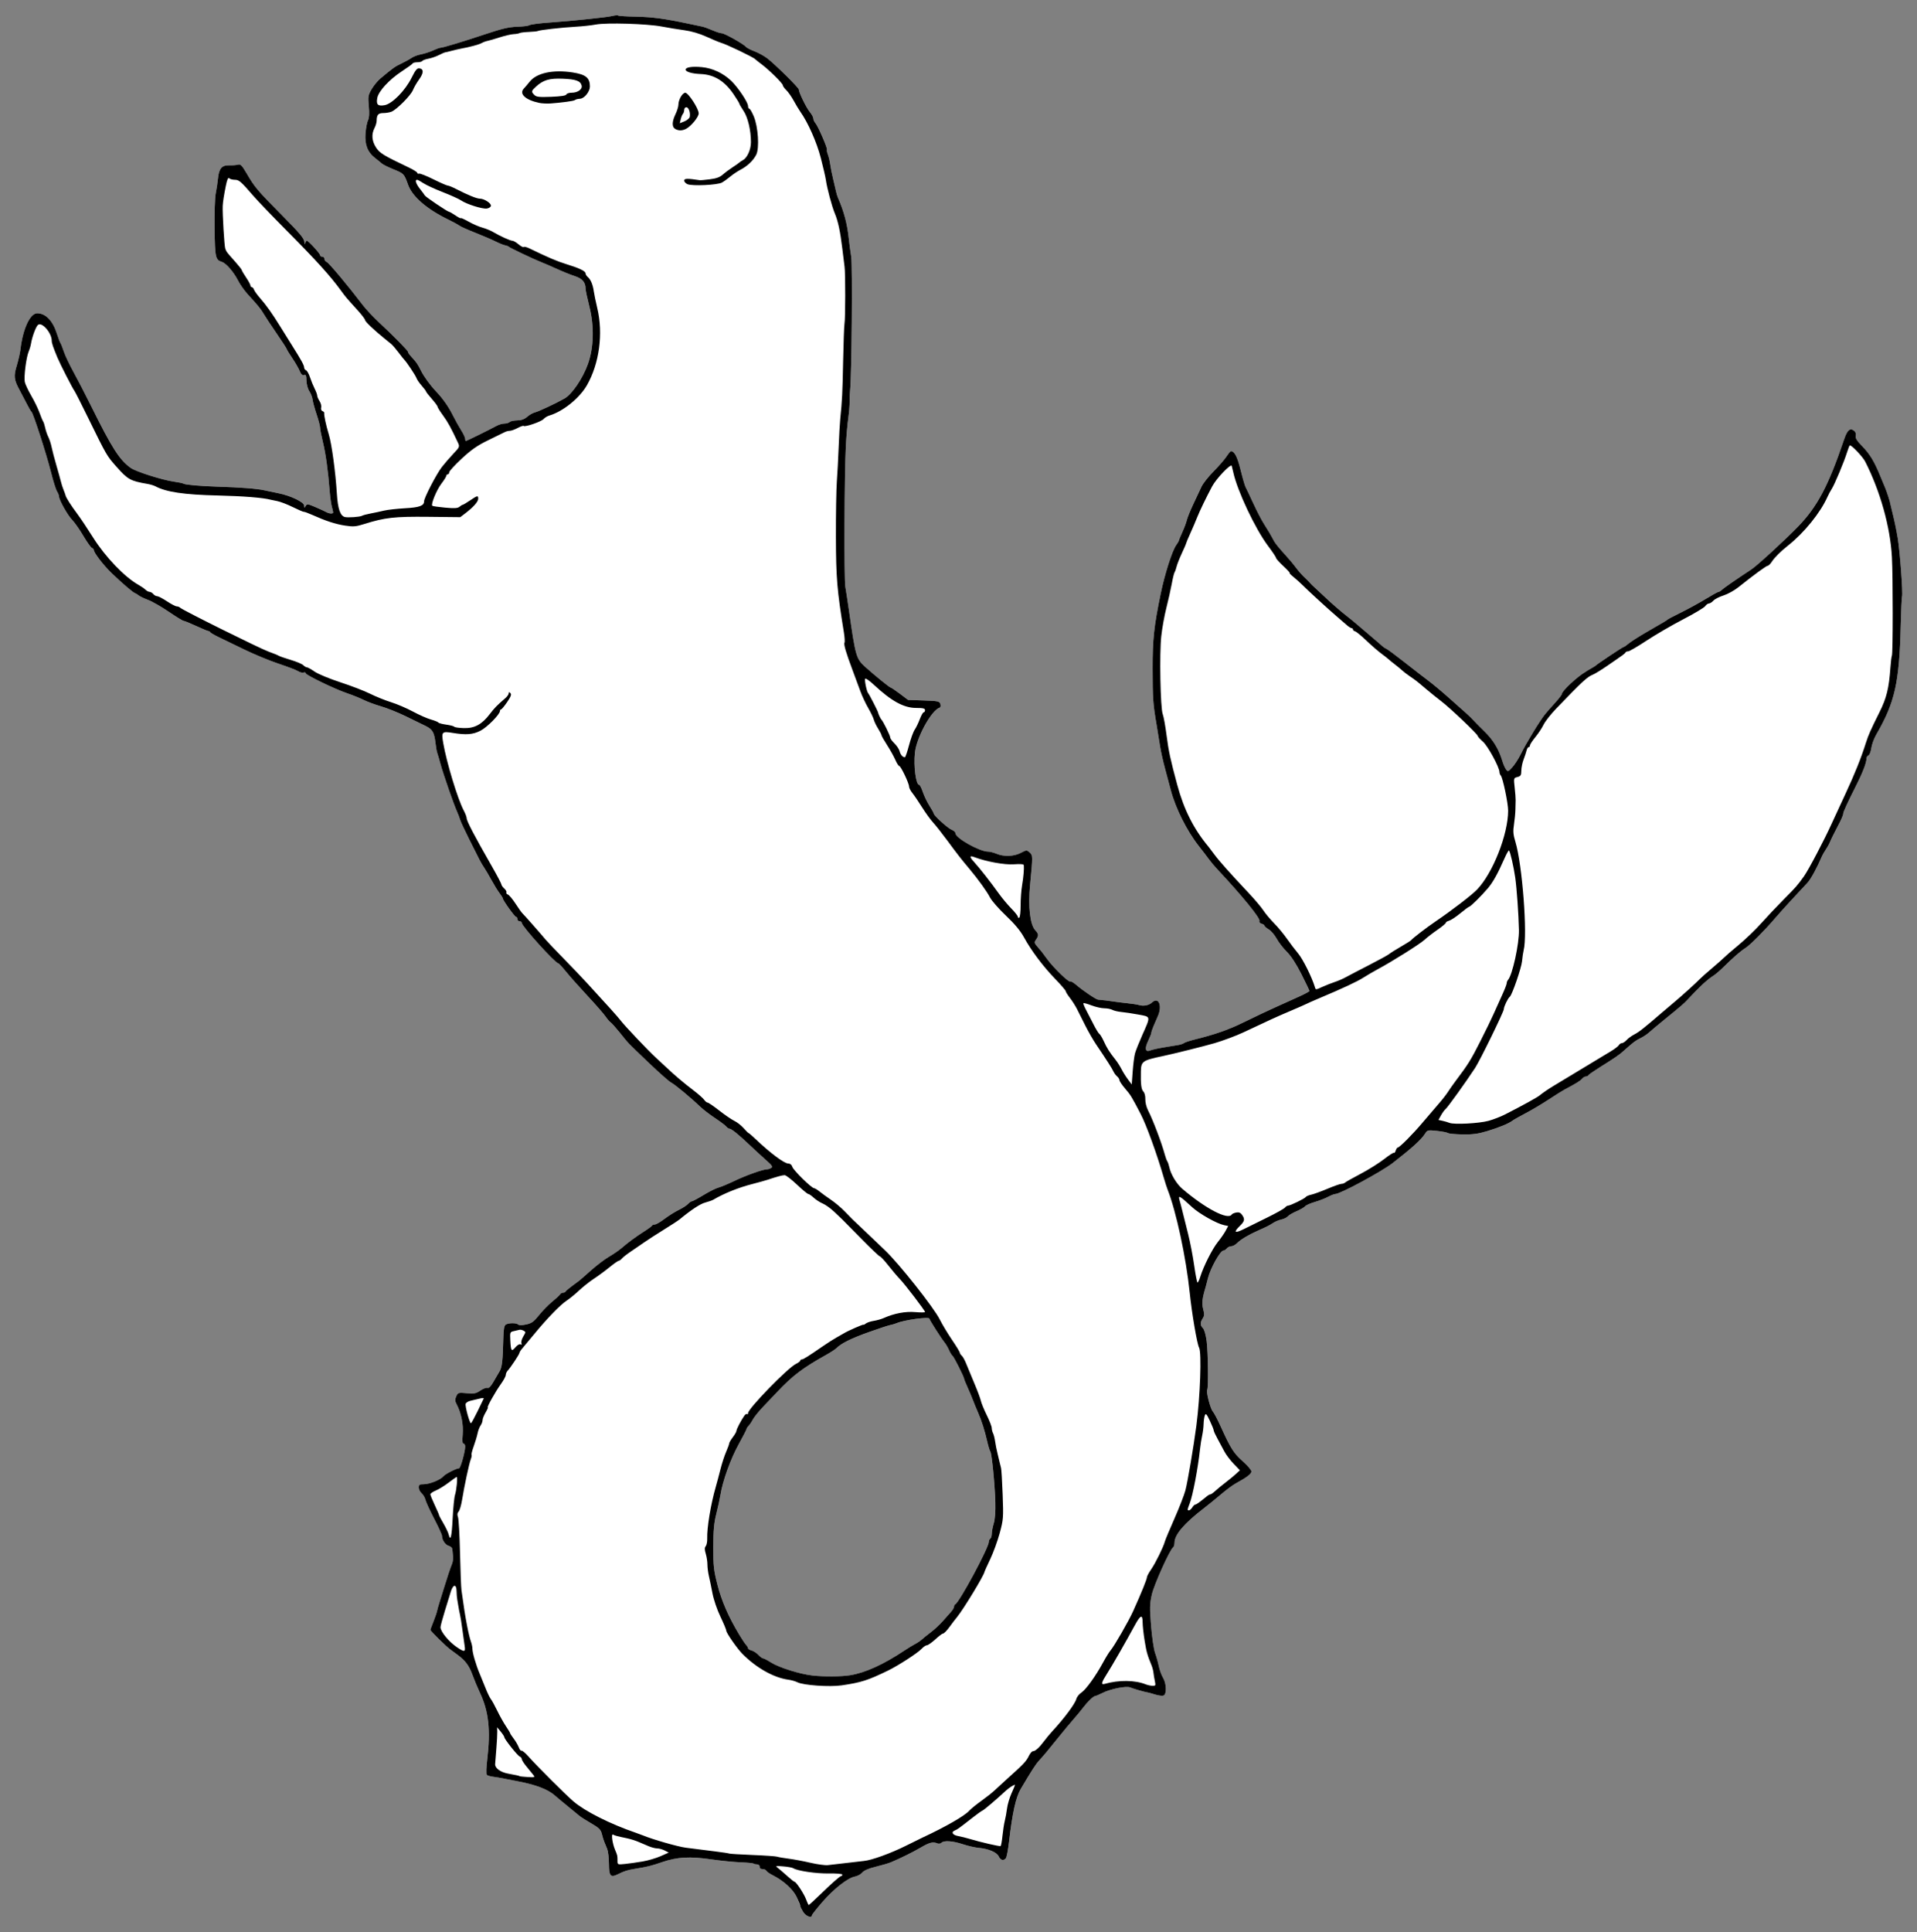 <?xml version="1.0" encoding="UTF-8" standalone="no"?>
<!DOCTYPE svg PUBLIC "-//W3C//DTD SVG 1.1//EN" "http://www.w3.org/Graphics/SVG/1.1/DTD/svg11.dtd">
<svg xmlns="http://www.w3.org/2000/svg" xmlns:xl="http://www.w3.org/1999/xlink" xmlns:dc="http://purl.org/dc/elements/1.1/" version="1.1" viewBox="36 88.875 292.5 294.75" width="292.5" height="294.75">
  <rect x="36" y="88.875" width="292.5" height="294.75" fill="#808080" stroke="none"/>
  <defs>
    <clipPath id="artboard_clip_path">
      <path d="M 36 88.875 L 328.5 88.875 L 328.5 360.388 L 328.5 383.625 L 36 383.625 Z"/>
    </clipPath>
  </defs>
  <g id="Sea-Otter" fill-opacity="1" fill="none" stroke-opacity="1" stroke-dasharray="none" stroke="none">
    <title>Sea-Otter</title>
    <g id="Sea-Otter_Content" clip-path="url(#artboard_clip_path)">
      <title>Content</title>
      <g id="Group_1269">
        <g id="Graphic_1268">
          <title>path825</title>
          <path d="M 158.547 380.531 C 158.113 379.798 157.87 378.914 157.563 378.263 C 157.008 377.089 155.55 375.765 153.901 374.937 C 153.475 374.723 153.055 374.438 152.968 374.303 C 152.882 374.167 152.707 374.044 152.581 374.029 C 152.455 374.014 152.252 373.989 152.13 373.974 C 152.009 373.959 151.909 373.797 151.909 373.614 C 151.909 373.432 151.726 373.282 151.503 373.282 C 151.28 373.282 151.043 373.228 150.976 373.161 C 150.91 373.095 150.022 373.009 149.003 372.97 C 147.984 372.932 145.955 372.726 144.494 372.514 C 141.279 372.046 139.334 372.154 137.079 372.923 C 135.347 373.515 134.818 373.647 132.984 373.945 C 131.724 374.151 131.275 374.29 130.302 374.777 C 129.156 375.35 128.924 375.089 128.914 373.213 C 128.909 372.308 128.79 371.281 128.648 370.931 C 128.507 370.581 128.308 370.095 128.205 369.851 C 128.103 369.608 127.935 369.06 127.832 368.634 C 127.677 367.988 127.408 367.721 126.22 367.03 C 125.436 366.573 124.645 366.074 124.462 365.919 C 124.28 365.765 123.483 365.112 122.692 364.469 C 121.9 363.825 120.981 363.059 120.649 362.765 C 119.567 361.808 117.682 361.105 114.723 360.555 C 114.297 360.476 113.5 360.32 112.953 360.209 C 112.405 360.097 111.622 359.964 111.213 359.913 C 110.803 359.862 110.383 359.734 110.278 359.628 C 110.17 359.521 110.197 358.518 110.339 357.34 C 110.887 352.802 110.57 349.918 109.209 347.053 C 108.862 346.322 108.352 345.096 108.075 344.328 C 107.591 342.986 107.001 342.194 105.852 341.344 C 105.557 341.127 105.017 340.728 104.652 340.459 C 104.038 340.007 101.664 337.662 101.664 337.509 C 101.664 337.471 101.873 336.914 102.128 336.271 C 102.383 335.627 102.631 334.901 102.679 334.658 C 102.727 334.414 102.911 333.767 103.087 333.219 C 103.263 332.671 103.605 331.575 103.846 330.784 C 104.282 329.354 104.671 328.2 105.002 327.353 C 105.098 327.11 105.148 326.612 105.115 326.247 C 105.081 325.881 105.038 325.41 105.019 325.2 C 105 324.989 104.748 324.757 104.459 324.684 C 103.95 324.557 103.435 323.784 103.435 323.151 C 103.435 322.981 102.9 321.815 102.247 320.56 C 101.594 319.305 100.994 318.001 100.913 317.662 C 100.833 317.323 100.57 316.878 100.33 316.672 C 100.09 316.467 99.893 316.072 99.893 315.794 C 99.893 315.368 100.01 315.29 100.65 315.29 C 101.538 315.29 103.198 314.625 103.64 314.092 C 103.943 313.727 105.643 312.855 106.052 312.855 C 106.269 312.855 106.976 310.322 106.976 309.545 C 106.976 309.296 106.863 309.093 106.724 309.093 C 106.549 309.093 106.51 308.671 106.597 307.713 C 106.731 306.239 106.379 304.427 105.718 303.187 C 105.404 302.598 105.387 302.384 105.615 301.884 C 105.877 301.309 105.938 301.29 107.206 301.405 C 108.346 301.509 108.631 301.453 109.3 300.999 C 109.726 300.71 110.216 300.528 110.388 300.594 C 110.594 300.673 110.909 300.348 111.306 299.647 C 111.639 299.059 112.062 298.333 112.247 298.033 C 112.599 297.461 112.723 296.34 112.797 293.092 C 112.831 291.641 112.926 291.094 113.174 290.938 C 113.603 290.666 114.795 290.661 115.066 290.929 C 115.197 291.058 115.656 291.055 116.281 290.921 C 117.121 290.74 117.445 290.507 118.252 289.494 C 118.784 288.829 119.676 287.914 120.236 287.463 C 120.795 287.011 121.333 286.514 121.43 286.357 C 121.527 286.201 121.743 286.073 121.909 286.073 C 122.076 286.073 122.245 285.998 122.286 285.907 C 122.347 285.769 122.974 285.27 124.352 284.265 C 124.473 284.176 125.289 283.464 126.163 282.682 C 127.038 281.901 128.283 280.956 128.93 280.581 C 129.577 280.207 130.43 279.621 130.826 279.279 C 131.842 278.401 133.027 277.529 134.312 276.714 C 134.921 276.328 135.452 275.935 135.493 275.841 C 135.533 275.747 135.723 275.67 135.915 275.67 C 136.107 275.67 136.771 275.285 137.39 274.815 C 138.01 274.346 138.992 273.73 139.571 273.447 C 140.151 273.164 140.789 272.752 140.989 272.531 C 141.189 272.309 141.45 272.128 141.567 272.128 C 141.685 272.128 142.492 271.697 143.361 271.17 C 144.229 270.643 145.237 270.137 145.602 270.046 C 145.966 269.954 147.061 269.499 148.035 269.034 C 149.827 268.177 152.407 267.255 153.016 267.253 C 153.198 267.252 153.496 267.158 153.677 267.043 C 153.944 266.875 153.802 266.655 152.926 265.885 C 152.332 265.362 151.216 264.337 150.446 263.607 C 148.728 261.975 147.602 261.061 147.313 261.061 C 147.192 261.061 146.969 260.911 146.816 260.727 C 146.664 260.543 145.879 259.954 145.074 259.418 C 144.268 258.882 143.26 258.107 142.834 257.696 C 141.452 256.363 138.975 254.306 138.404 254.019 C 138.098 253.864 136.554 252.501 134.973 250.989 C 131.554 247.72 132.027 248.212 130.61 246.452 C 129.973 245.661 129.325 244.934 129.171 244.837 C 129.017 244.74 128.666 244.332 128.392 243.931 C 128.118 243.53 126.881 242.115 125.645 240.787 C 124.408 239.46 122.934 237.801 122.368 237.101 C 121.802 236.401 121.27 235.828 121.185 235.828 C 120.729 235.827 115.609 230.163 115.609 229.659 C 115.609 229.521 115.459 229.409 115.277 229.409 C 115.094 229.409 114.945 229.26 114.945 229.077 C 114.945 228.894 114.854 228.745 114.743 228.745 C 114.541 228.745 112.731 226.226 112.731 225.946 C 112.731 225.865 112.499 225.49 112.215 225.114 C 111.931 224.737 111.375 223.835 110.979 223.11 C 110.584 222.384 110.085 221.537 109.871 221.228 C 109.656 220.919 109.332 220.367 109.15 220.002 C 108.967 219.637 108.266 218.242 107.591 216.903 C 106.917 215.564 106.292 214.219 106.203 213.915 C 106.114 213.611 105.906 213.063 105.74 212.698 C 105.237 211.589 103.652 207.034 103.237 205.504 C 103.022 204.713 102.788 203.916 102.716 203.733 C 102.644 203.551 102.523 202.874 102.448 202.23 C 102.255 200.586 101.991 200.13 100.931 199.614 C 100.421 199.365 99.058 198.7 97.901 198.134 C 96.745 197.569 95.051 196.891 94.138 196.627 C 93.225 196.363 92.021 195.918 91.463 195.638 C 90.904 195.358 89.808 194.916 89.028 194.655 C 87.162 194.031 82.628 191.843 82.628 191.568 C 82.628 191.449 82.487 191.406 82.314 191.472 C 82.142 191.539 81.768 191.445 81.484 191.264 C 81.201 191.084 79.873 190.574 78.534 190.132 C 77.194 189.689 74.854 188.724 73.332 187.987 C 71.81 187.25 70.017 186.383 69.348 186.06 C 68.678 185.737 68.097 185.398 68.057 185.306 C 68.016 185.215 67.899 185.14 67.796 185.14 C 67.693 185.14 66.855 184.792 65.932 184.366 C 65.01 183.94 64.151 183.591 64.025 183.591 C 63.898 183.591 62.877 182.966 61.757 182.202 C 60.636 181.438 59.221 180.627 58.613 180.401 C 58.004 180.174 57.357 179.866 57.174 179.716 C 56.991 179.566 56.73 179.405 56.594 179.359 C 56.273 179.25 54.614 177.826 53.017 176.289 C 51.792 175.11 50.312 173.187 50.312 172.774 C 50.312 172.662 50.184 172.522 50.026 172.461 C 49.869 172.401 49.278 171.569 48.712 170.612 C 48.147 169.655 47.377 168.558 47.002 168.174 C 46.317 167.475 45.008 165.136 45.003 164.603 C 45.002 164.446 44.862 164.098 44.694 163.828 C 44.525 163.559 44.113 162.242 43.778 160.903 C 43.104 158.213 41.065 151.892 40.814 151.717 C 40.726 151.657 40.404 151.109 40.097 150.5 C 39.79 149.891 39.282 148.92 38.967 148.342 C 38.13 146.804 38.068 146.238 38.562 144.626 C 38.803 143.839 39.055 142.729 39.122 142.159 C 39.486 139.045 40.59 136.666 41.671 136.666 C 42.96 136.666 44.049 137.789 44.681 139.769 C 44.894 140.437 45.139 141.082 45.226 141.204 C 45.313 141.325 45.55 141.923 45.752 142.532 C 45.955 143.14 46.616 144.535 47.222 145.631 C 47.828 146.726 49.038 149.067 49.911 150.832 C 53.079 157.236 54.259 159.076 55.967 160.27 C 56.771 160.832 60.766 162.099 62.512 162.346 C 63.22 162.446 63.897 162.588 64.018 162.663 C 64.293 162.833 66.64 163.038 69.237 163.118 C 72.762 163.228 75.186 163.416 76.32 163.668 C 76.929 163.803 77.925 164.012 78.534 164.132 C 80.335 164.487 82.393 165.477 82.408 165.994 C 82.419 166.391 82.443 166.398 82.639 166.063 C 82.839 165.719 82.957 165.732 84.126 166.232 C 84.824 166.531 85.568 166.873 85.78 166.993 C 86.235 167.252 86.834 167.281 86.834 167.044 C 86.834 166.952 86.744 166.562 86.634 166.178 C 86.524 165.794 86.372 164.699 86.297 163.745 C 86.055 160.652 85.695 158.063 85.264 156.305 C 85.032 155.358 84.842 154.379 84.842 154.13 C 84.842 153.881 84.601 152.959 84.306 152.082 C 84.012 151.204 83.735 150.191 83.691 149.829 C 83.647 149.468 83.424 148.893 83.197 148.551 C 82.962 148.198 82.773 147.506 82.761 146.949 C 82.743 146.152 82.672 145.99 82.381 146.082 C 82.131 146.161 81.934 145.975 81.729 145.47 C 81.567 145.071 81.056 144.185 80.593 143.501 C 80.13 142.817 79.751 142.197 79.751 142.123 C 79.751 142.05 79.029 140.937 78.146 139.65 C 77.264 138.364 76.39 137.041 76.206 136.712 C 75.841 136.062 75.285 135.38 73.833 133.808 C 73.318 133.25 72.641 132.295 72.329 131.686 C 71.646 130.354 70.506 129.035 69.859 128.83 C 68.871 128.517 68.799 128.189 68.739 123.74 C 68.708 121.38 68.786 119.005 68.917 118.364 C 69.046 117.732 69.196 116.743 69.251 116.166 C 69.398 114.588 69.832 114.064 70.964 114.096 C 71.475 114.111 72.093 114.063 72.336 113.991 C 72.701 113.881 72.932 114.12 73.653 115.357 C 74.877 117.456 75.23 117.873 79.032 121.713 C 81.702 124.41 82.412 125.254 82.433 125.748 C 82.448 126.122 82.499 126.218 82.56 125.986 C 82.615 125.773 82.731 125.599 82.816 125.599 C 83.051 125.599 84.842 127.554 84.842 127.81 C 84.842 127.933 84.991 128.034 85.174 128.034 C 85.357 128.034 85.506 128.186 85.506 128.373 C 85.506 128.559 85.665 128.773 85.86 128.847 C 86.18 128.97 89.153 132.522 91.355 135.414 C 91.833 136.042 92.92 137.203 93.77 137.994 C 96.078 140.144 98.365 142.473 98.265 142.574 C 98.216 142.622 98.438 142.946 98.758 143.292 C 99.548 144.147 99.712 144.383 100.225 145.409 C 100.693 146.345 101.63 147.632 102.549 148.601 C 103.585 149.693 104.43 150.897 105.107 152.249 C 105.48 152.992 106.052 154.02 106.38 154.535 C 106.708 155.05 106.976 155.623 106.976 155.808 C 106.976 155.993 107.024 156.144 107.082 156.144 C 107.202 156.144 110.718 154.415 111.735 153.856 C 112.1 153.655 112.653 153.49 112.964 153.49 C 113.274 153.489 113.634 153.383 113.763 153.253 C 113.892 153.124 114.408 153.013 114.91 153.006 C 115.543 152.997 116.009 152.831 116.435 152.46 C 116.772 152.167 117.296 151.866 117.601 151.79 C 118.201 151.641 120.718 150.463 122.138 149.666 C 123.278 149.025 124.929 146.594 125.711 144.401 C 126.612 141.875 126.691 138.636 125.924 135.606 C 125.607 134.353 125.348 133.138 125.348 132.905 C 125.348 131.946 124.854 131.372 123.711 131.002 C 123.089 130.801 121.884 130.316 121.032 129.925 C 120.179 129.534 119.133 129.081 118.707 128.919 C 117.638 128.512 113.752 126.671 113.617 126.507 C 113.556 126.434 113.31 126.339 113.07 126.298 C 112.83 126.256 112.183 125.995 111.631 125.718 C 111.08 125.441 109.682 124.841 108.526 124.384 C 107.369 123.927 106.273 123.436 106.091 123.293 C 105.908 123.149 105.161 122.742 104.431 122.387 C 101.138 120.789 98.913 118.869 98.269 117.071 C 97.668 115.39 97.628 115.348 96.046 114.707 C 95.233 114.377 94.43 113.978 94.261 113.821 C 94.093 113.664 93.642 113.295 93.258 113.002 C 92.084 112.102 91.626 110.927 91.772 109.184 C 91.841 108.364 92.015 107.472 92.16 107.202 C 92.336 106.872 92.374 106.181 92.275 105.088 C 92.14 103.595 92.174 103.385 92.706 102.478 C 93.024 101.935 93.615 101.213 94.019 100.873 C 95.921 99.274 96.282 99.016 97.224 98.574 C 97.779 98.313 98.482 97.927 98.787 97.714 C 99.091 97.502 99.738 97.256 100.225 97.167 C 100.712 97.078 101.529 96.815 102.039 96.583 C 102.55 96.35 103.071 96.16 103.198 96.16 C 103.563 96.16 106.818 95.176 110.186 94.046 C 112.534 93.259 113.666 92.994 114.858 92.956 C 115.724 92.928 116.538 92.839 116.668 92.759 C 116.939 92.592 118.191 92.424 120.257 92.279 C 123.407 92.058 128.603 91.513 129.376 91.323 C 129.827 91.212 130.251 91.177 130.319 91.245 C 130.388 91.314 131.624 91.391 133.067 91.417 C 135.531 91.462 137.504 91.73 141.174 92.516 C 142.026 92.699 142.922 92.887 143.166 92.935 C 143.409 92.983 144.09 93.23 144.678 93.484 C 145.267 93.739 145.916 93.947 146.121 93.947 C 146.538 93.947 149.462 95.588 149.806 96.014 C 149.928 96.166 150.526 96.476 151.134 96.705 C 151.743 96.933 152.633 97.427 153.113 97.802 C 154.375 98.79 157.885 102.263 157.885 102.524 C 157.885 102.972 159.04 105.339 159.561 105.959 C 159.857 106.31 160.099 106.756 160.099 106.95 C 160.099 107.144 160.241 107.461 160.416 107.654 C 160.802 108.08 162.318 111.574 162.178 111.714 C 162.123 111.769 162.187 112.1 162.319 112.448 C 162.452 112.797 162.614 113.483 162.679 113.973 C 162.744 114.463 162.945 115.461 163.126 116.192 C 163.306 116.922 163.503 117.769 163.564 118.073 C 163.624 118.378 163.761 118.826 163.868 119.069 C 164.773 121.126 165.281 123.044 165.509 125.267 C 165.584 125.997 165.751 127.242 165.879 128.034 C 166.093 129.35 165.952 146.215 165.71 148.397 C 165.663 148.823 165.631 149.606 165.64 150.137 C 165.648 150.668 165.553 151.813 165.429 152.683 C 165.304 153.552 165.141 155.408 165.067 156.808 C 164.838 161.117 164.776 177.217 164.984 178.389 C 165.092 178.998 165.337 180.592 165.528 181.931 C 166.54 189.031 166.637 189.369 168.034 190.625 C 169.454 191.902 171.763 193.773 171.919 193.773 C 172.002 193.773 172.629 194.195 173.313 194.711 L 174.556 195.649 L 176.949 195.731 C 179.146 195.807 179.353 195.851 179.488 196.277 C 179.581 196.569 179.53 196.776 179.353 196.836 C 178.097 197.254 175.841 201.375 175.6 203.691 C 175.381 205.784 175.753 208.603 176.247 208.603 C 176.355 208.603 176.603 209.086 176.799 209.677 C 176.996 210.268 177.452 211.218 177.813 211.788 C 178.175 212.357 178.472 212.895 178.474 212.982 C 178.481 213.288 180.636 215.236 181.21 215.454 C 181.529 215.575 181.79 215.818 181.79 215.994 C 181.79 216.719 185.467 218.785 186.758 218.785 C 187.04 218.785 187.627 218.934 188.064 219.117 C 189.196 219.589 190.688 219.534 191.752 218.979 C 192.633 218.52 192.663 218.519 193.112 218.924 C 193.598 219.362 193.598 219.421 193.169 223.875 C 192.85 227.193 193.166 229.931 193.968 230.792 C 194.493 231.355 194.512 231.596 194.081 232.211 C 193.783 232.636 193.803 232.733 194.308 233.312 C 194.911 234.003 194.898 233.986 195.847 235.275 C 196.769 236.527 199.052 238.733 199.28 238.593 C 199.385 238.528 199.801 238.76 200.204 239.109 C 201.206 239.976 203.254 241.359 203.562 241.375 C 204.033 241.399 205.361 241.558 206.027 241.67 C 206.393 241.732 207.289 241.843 208.019 241.918 C 208.75 241.992 209.547 242.116 209.79 242.192 C 210.481 242.407 211.298 242.246 211.782 241.799 C 212.769 240.889 213.372 242.254 212.686 243.844 C 212.514 244.244 212.215 244.935 212.022 245.379 C 211.829 245.824 211.672 246.294 211.672 246.425 C 211.672 246.555 211.458 247.102 211.196 247.64 C 210.624 248.819 210.748 249.428 211.498 249.12 C 211.776 249.006 212.701 248.797 213.553 248.656 C 214.405 248.516 215.401 248.351 215.766 248.291 C 216.132 248.231 216.536 248.094 216.666 247.988 C 216.796 247.882 217.493 247.648 218.215 247.469 C 221.395 246.682 223.494 245.948 225.727 244.843 C 226.579 244.421 227.924 243.774 228.715 243.406 C 230.108 242.757 230.784 242.449 234.193 240.913 C 235.076 240.515 235.798 240.125 235.798 240.047 C 235.798 239.969 235.246 238.813 234.572 237.479 C 233.778 235.909 232.994 234.706 232.349 234.07 C 231.801 233.529 231.101 232.625 230.795 232.062 C 230.488 231.499 229.945 230.865 229.587 230.654 C 229.229 230.442 228.936 230.187 228.936 230.086 C 228.936 229.986 228.737 229.851 228.493 229.787 C 228.228 229.718 228.097 229.547 228.167 229.363 C 228.325 228.953 225.516 225.51 221.698 221.431 C 221.294 220.999 220.74 220.338 220.468 219.96 C 220.195 219.583 219.507 218.684 218.938 217.962 C 217.102 215.633 215.352 212.143 214.633 209.377 C 214.475 208.769 214.089 207.324 213.775 206.168 C 213.461 205.011 213.116 203.468 213.008 202.737 C 212.901 202.007 212.658 200.513 212.47 199.417 C 211.929 196.274 211.873 195.48 211.867 190.895 C 211.861 186.387 212.066 184.474 213.089 179.496 C 213.71 176.474 214.842 172.916 215.46 172.047 C 215.689 171.724 215.877 171.403 215.877 171.334 C 215.877 171.264 216.117 170.682 216.41 170.04 C 216.703 169.397 217.009 168.577 217.09 168.216 C 217.171 167.856 217.615 166.76 218.078 165.782 C 218.541 164.803 219.104 163.604 219.33 163.117 C 219.556 162.63 220.379 161.587 221.159 160.799 C 221.938 160.011 222.825 158.99 223.13 158.53 C 223.434 158.07 223.744 157.697 223.82 157.701 C 224.372 157.729 224.794 158.546 225.29 160.552 C 225.597 161.793 225.942 162.977 226.056 163.184 C 226.171 163.39 226.699 164.506 227.231 165.662 C 227.762 166.819 228.485 168.213 228.838 168.761 C 229.489 169.773 229.871 170.424 230.396 171.417 C 230.558 171.721 231.216 172.541 231.86 173.239 C 232.504 173.936 233.33 174.913 233.695 175.41 C 234.06 175.906 234.648 176.58 235.001 176.908 C 235.354 177.236 235.752 177.636 235.886 177.796 C 236.02 177.957 236.321 178.256 236.554 178.46 C 236.787 178.665 237.394 179.23 237.903 179.717 C 239.06 180.825 240.643 182.203 241.588 182.927 C 241.986 183.231 242.772 183.879 243.335 184.366 C 243.898 184.853 244.885 185.694 245.528 186.235 C 246.172 186.776 246.81 187.329 246.948 187.464 C 247.085 187.6 247.347 187.77 247.529 187.843 C 247.712 187.915 248.957 188.838 250.296 189.893 C 251.635 190.949 253.279 192.22 253.948 192.719 C 254.618 193.217 256.012 194.381 257.047 195.304 C 258.082 196.227 259.268 197.281 259.683 197.646 C 260.098 198.011 260.596 198.494 260.79 198.718 C 260.983 198.942 261.758 199.726 262.511 200.459 C 263.848 201.76 264.693 203.16 265.236 204.973 C 265.379 205.449 265.63 206.022 265.793 206.246 C 266.074 206.63 266.128 206.611 266.758 205.912 C 267.125 205.505 267.694 204.624 268.022 203.954 C 268.873 202.222 271.041 198.668 271.793 197.773 C 272.144 197.356 272.854 196.549 273.371 195.98 C 273.888 195.41 274.312 194.85 274.312 194.735 C 274.312 194.28 276.711 192.051 277.964 191.343 C 278.414 191.304 279.321 190.564 279.403 190.467 C 279.611 190.231 283.587 187.575 283.732 187.575 C 283.811 187.575 284.168 187.33 284.523 187.031 C 284.879 186.731 286.139 185.929 287.322 185.249 C 289.934 183.747 290.327 183.512 290.47 183.37 C 290.531 183.309 291.477 182.814 292.573 182.271 C 293.668 181.728 295.344 180.807 296.298 180.224 C 297.251 179.641 298.115 179.164 298.219 179.164 C 298.322 179.164 298.538 179.035 298.699 178.877 C 298.986 178.595 300.851 177.302 303.234 175.733 C 304.12 175.15 308.308 171.308 310.347 169.208 C 313.291 166.176 314.984 162.974 317.37 155.923 C 317.873 154.436 318.296 154.084 318.938 154.617 C 319.135 154.779 319.225 155.087 319.156 155.354 C 319.067 155.692 319.318 156.1 320.118 156.919 C 321.296 158.125 321.975 159.24 322.882 161.457 C 323.205 162.248 323.558 163.095 323.666 163.338 C 323.844 163.741 324.434 165.551 324.386 165.551 C 324.375 165.551 324.567 166.348 324.812 167.322 C 325.057 168.296 325.396 169.932 325.564 170.958 C 325.905 173.041 326.375 179.434 326.219 179.876 C 326.164 180.032 326.073 182.053 326.016 184.366 C 325.803 193.034 325.131 196.016 322.286 200.933 C 321.944 201.523 321.603 202.454 321.529 203 C 321.454 203.546 321.258 204.045 321.093 204.108 C 320.929 204.172 320.794 204.38 320.794 204.571 C 320.794 205.261 320.206 206.767 319.048 209.045 C 317.981 211.143 317.244 212.746 317.248 212.956 C 317.252 213.216 316.952 213.901 316.294 215.132 C 315.839 215.982 315.329 217.032 315.163 217.456 C 315.092 217.639 314.837 218.087 314.596 218.452 C 314.355 218.818 314.095 219.266 314.017 219.449 C 313.25 221.244 312.295 222.999 311.789 223.543 C 311.449 223.909 310.422 225.011 309.508 225.994 C 308.594 226.977 307.397 228.306 306.849 228.947 C 305.23 230.844 303.025 233.056 302.312 233.499 C 301.595 233.945 300.444 234.947 298.947 236.428 C 298.429 236.941 297.729 237.535 297.392 237.748 C 296.506 238.306 295.201 239.52 293.507 241.362 C 292.958 241.959 292.601 242.266 289.909 244.457 C 288.939 245.247 287.898 246.118 287.595 246.394 C 287.292 246.669 286.709 247.054 286.299 247.248 C 285.576 247.591 285.195 247.88 283.749 249.178 C 283.028 249.824 282.556 250.149 279.956 251.784 C 279.104 252.32 278.373 252.834 278.333 252.926 C 278.292 253.018 278.13 253.093 277.973 253.093 C 277.815 253.093 277.556 253.249 277.397 253.441 C 277.135 253.757 276.392 254.215 274.781 255.055 C 274.462 255.221 273.354 255.914 272.32 256.596 C 271.285 257.277 269.691 258.225 268.778 258.702 C 267.865 259.179 266.969 259.685 266.786 259.826 C 266.219 260.264 264.757 260.869 262.913 261.427 C 261.536 261.844 260.698 261.956 259.15 261.928 C 258.054 261.909 257.058 261.815 256.936 261.72 C 256.815 261.625 256.06 261.478 255.261 261.393 C 253.833 261.242 253.798 261.251 253.4 261.87 C 252.833 262.749 251.401 264.043 248.52 266.282 C 246.815 267.607 240.488 271.022 239.738 271.022 C 239.576 271.022 239.084 271.214 238.644 271.45 C 238.204 271.686 237.292 272.039 236.618 272.235 C 235.944 272.431 235.281 272.725 235.146 272.889 C 235.01 273.053 234.419 273.393 233.833 273.645 C 233.247 273.897 232.646 274.25 232.497 274.43 C 232.348 274.609 231.909 274.825 231.522 274.908 C 231.135 274.992 230.569 275.226 230.264 275.429 C 229.708 275.798 229.263 276.023 227.83 276.656 C 226.501 277.244 225.288 277.974 224.778 278.492 C 224.509 278.766 224.101 278.99 223.873 278.99 C 223.644 278.99 223.333 279.139 223.181 279.322 C 223.03 279.505 222.794 279.654 222.656 279.654 C 222.183 279.655 220.671 282.378 220.304 283.892 C 220.175 284.422 220.024 285.005 219.969 285.188 C 219.442 286.909 219.351 287.711 219.585 288.58 C 219.786 289.325 219.772 289.598 219.516 289.994 C 219.103 290.629 219.113 291.048 219.551 291.486 C 219.756 291.69 219.991 292.512 220.112 293.438 C 220.335 295.162 220.4 300.569 220.201 300.891 C 220.011 301.197 220.678 303.781 221.054 304.195 C 221.238 304.4 221.772 305.411 222.239 306.442 C 223.772 309.829 224.246 310.579 225.611 311.78 C 226.344 312.426 226.944 313.13 226.944 313.345 C 226.944 313.715 226.254 314.239 224.51 315.194 C 224.083 315.427 223.087 316.168 222.296 316.841 C 221.505 317.513 220.31 318.485 219.64 319 C 216.683 321.274 215.216 322.993 215.214 324.186 C 215.214 324.514 215.12 324.839 215.006 324.91 C 214.528 325.205 212.095 330.592 211.75 332.12 C 211.426 333.555 211.413 334.144 211.638 336.918 C 211.779 338.658 212.052 340.504 212.244 341.021 C 212.435 341.539 212.69 342.442 212.809 343.029 C 212.928 343.616 213.219 344.413 213.454 344.8 C 213.991 345.679 214.04 347.339 213.536 347.533 C 213.345 347.606 212.772 347.535 212.264 347.376 C 211.755 347.217 211.24 347.074 211.118 347.06 C 210.746 347.017 208.933 346.496 208.441 346.291 C 207.837 346.039 205.432 346.519 204.212 347.136 C 203.7 347.395 203.201 347.606 203.103 347.606 C 202.85 347.606 201.921 348.5 201.268 349.371 C 200.964 349.777 200.311 350.567 199.816 351.127 C 199.321 351.686 198.276 352.941 197.493 353.915 C 195.718 356.121 195.339 356.574 194.554 357.433 C 194.026 358.01 193.431 358.931 191.747 361.772 C 190.996 363.04 190.471 365.406 189.957 369.851 C 189.816 371.069 189.601 372.189 189.481 372.341 C 189.133 372.781 188.664 372.664 188.393 372.07 C 188.106 371.44 186.826 370.895 185.332 370.766 C 184.784 370.719 183.697 370.469 182.916 370.211 C 181.352 369.693 180.023 369.604 179.636 369.991 C 179.489 370.139 179.22 370.17 178.983 370.068 C 178.359 369.798 177.797 369.944 176.478 370.72 C 175.323 371.4 173.396 372.352 171.941 372.963 C 171.575 373.116 170.529 373.423 169.616 373.646 C 168.532 373.91 167.823 374.216 167.573 374.526 C 167.362 374.788 166.858 375.064 166.452 375.14 C 165.345 375.348 163.22 377.012 161.452 379.054 C 160.586 380.055 159.877 380.958 159.877 381.062 C 159.877 381.557 158.945 381.185 158.547 380.531 Z M 165.743 344.422 C 168.052 344.045 170.831 342.777 174.043 340.633 C 174.591 340.268 175.312 339.829 175.644 339.657 C 175.977 339.486 176.425 339.184 176.64 338.987 C 176.855 338.789 177.486 338.282 178.041 337.86 C 178.597 337.438 179.394 336.7 179.812 336.22 C 180.231 335.74 180.797 335.103 181.071 334.804 C 181.345 334.505 181.569 334.135 181.569 333.98 C 181.569 333.825 181.646 333.665 181.741 333.625 C 182.359 333.36 186.881 324.954 186.881 324.07 C 186.881 323.882 186.981 323.666 187.103 323.591 C 187.224 323.515 187.325 323.186 187.326 322.858 C 187.328 322.531 187.464 321.814 187.631 321.266 C 187.822 320.635 187.91 319.461 187.872 318.057 C 187.796 315.284 187.335 310.604 187.109 310.31 C 187.015 310.188 186.813 309.541 186.659 308.871 C 186.254 307.102 185.777 305.593 185.223 304.334 C 184.956 303.725 184.608 302.878 184.451 302.452 C 184.293 302.026 183.929 301.161 183.641 300.529 C 183.354 299.898 183.118 299.317 183.118 299.239 C 183.118 298.957 181.537 295.819 181.331 295.691 C 181.215 295.619 180.982 295.243 180.815 294.856 C 180.647 294.469 180.349 293.953 180.153 293.709 C 179.615 293.041 177.806 290.21 177.806 290.036 C 177.806 289.706 173.929 290.235 172.826 290.716 C 172.582 290.822 172.134 290.955 171.83 291.011 C 171.525 291.068 170.015 291.567 168.473 292.12 C 165.824 293.071 164.347 293.808 163.605 294.55 C 163.426 294.73 162.688 295.207 161.965 295.611 C 158.479 297.559 156.961 298.712 154.594 301.211 C 154.03 301.807 153.037 302.852 152.387 303.535 C 151.737 304.218 151.052 305.07 150.864 305.43 C 150.677 305.789 150.387 306.219 150.22 306.386 C 150.053 306.553 149.917 306.762 149.917 306.85 C 149.917 306.938 149.37 307.999 148.702 309.208 C 147.476 311.428 146.272 314.765 145.928 316.897 C 145.826 317.535 145.539 318.854 145.291 319.828 C 144.942 321.202 144.839 322.327 144.834 324.858 C 144.827 327.748 144.899 328.401 145.471 330.634 C 146.102 333.098 147.142 335.485 148.769 338.199 C 149.207 338.93 149.694 339.659 149.852 339.82 C 150.009 339.981 150.138 340.203 150.138 340.314 C 150.138 340.424 150.378 340.575 150.671 340.649 C 150.963 340.722 151.429 341.023 151.705 341.317 C 151.981 341.611 152.306 341.851 152.426 341.851 C 152.546 341.851 153.102 342.14 153.66 342.493 C 154.867 343.255 158.074 344.26 159.965 344.469 C 161.758 344.667 164.374 344.646 165.743 344.422 Z" fill="#FFFFFF"/>
        </g>
        <g id="Graphic_1267">
          <title>path827</title>
          <path d="M 116.47 103.057 L 117.869 101.191 L 121.177 100.343 L 124.104 100.682 L 125.121 101.827 L 124.485 103.397 L 120.923 104.16 L 118.378 104.033 Z" fill="#FFFFFF"/>
        </g>
        <g id="Graphic_1266">
          <title>path819</title>
          <path d="M 158.547 380.531 C 158.306 380.135 158.108 379.722 158.107 379.612 C 158.107 379.502 157.862 378.895 157.563 378.263 C 157.008 377.089 155.55 375.765 153.901 374.937 C 153.475 374.723 153.055 374.438 152.968 374.303 C 152.882 374.167 152.707 374.044 152.581 374.029 C 152.455 374.014 152.252 373.989 152.13 373.974 C 152.009 373.959 151.909 373.797 151.909 373.614 C 151.909 373.432 151.726 373.282 151.503 373.282 C 151.28 373.282 151.043 373.228 150.976 373.161 C 150.91 373.095 150.022 373.009 149.003 372.97 C 147.984 372.932 145.955 372.726 144.494 372.514 C 141.279 372.046 139.334 372.154 137.079 372.923 C 135.347 373.515 134.818 373.647 132.984 373.945 C 131.724 374.151 131.275 374.29 130.302 374.777 C 129.156 375.35 128.924 375.089 128.914 373.213 C 128.909 372.308 128.79 371.281 128.648 370.931 C 128.507 370.581 128.308 370.095 128.205 369.851 C 128.103 369.608 127.935 369.06 127.832 368.634 C 127.677 367.988 127.408 367.721 126.22 367.03 C 125.436 366.573 124.645 366.074 124.462 365.919 C 124.28 365.765 123.483 365.112 122.692 364.469 C 121.9 363.825 120.981 363.059 120.649 362.765 C 119.567 361.808 117.682 361.105 114.723 360.555 C 114.297 360.476 113.5 360.32 112.953 360.209 C 112.405 360.097 111.622 359.964 111.213 359.913 C 110.803 359.862 110.383 359.734 110.278 359.628 C 110.17 359.521 110.197 358.518 110.339 357.34 C 110.887 352.802 110.57 349.918 109.209 347.053 C 108.862 346.322 108.352 345.096 108.075 344.328 C 107.591 342.986 107.001 342.194 105.852 341.344 C 105.557 341.127 105.017 340.728 104.652 340.459 C 104.038 340.007 101.664 337.662 101.664 337.509 C 101.664 337.471 101.873 336.914 102.128 336.271 C 102.383 335.627 102.631 334.901 102.679 334.658 C 102.727 334.414 102.911 333.767 103.087 333.219 C 103.263 332.671 103.605 331.575 103.846 330.784 C 104.282 329.354 104.671 328.2 105.002 327.353 C 105.098 327.11 105.148 326.612 105.115 326.247 C 105.081 325.881 105.038 325.41 105.019 325.2 C 105 324.989 104.748 324.757 104.459 324.684 C 103.95 324.557 103.435 323.784 103.435 323.151 C 103.435 322.981 102.9 321.815 102.247 320.56 C 101.594 319.305 100.994 318.001 100.913 317.662 C 100.833 317.323 100.57 316.878 100.33 316.672 C 100.09 316.467 99.893 316.072 99.893 315.794 C 99.893 315.368 100.01 315.29 100.65 315.29 C 101.538 315.29 103.198 314.625 103.64 314.092 C 103.943 313.727 105.643 312.855 106.052 312.855 C 106.269 312.855 106.976 310.322 106.976 309.545 C 106.976 309.296 106.863 309.093 106.724 309.093 C 106.549 309.093 106.51 308.671 106.597 307.713 C 106.731 306.239 106.379 304.427 105.718 303.187 C 105.404 302.598 105.387 302.384 105.615 301.884 C 105.877 301.309 105.938 301.29 107.206 301.405 C 108.346 301.509 108.631 301.453 109.3 300.999 C 109.726 300.71 110.216 300.528 110.388 300.594 C 110.594 300.673 110.909 300.348 111.306 299.647 C 111.639 299.059 112.062 298.333 112.247 298.033 C 112.599 297.461 112.723 296.34 112.797 293.092 C 112.831 291.641 112.926 291.094 113.174 290.938 C 113.603 290.666 114.795 290.661 115.066 290.929 C 115.197 291.058 115.656 291.055 116.281 290.921 C 117.121 290.74 117.445 290.507 118.252 289.494 C 118.784 288.829 119.676 287.914 120.236 287.463 C 120.795 287.011 121.333 286.514 121.43 286.357 C 121.527 286.201 121.743 286.073 121.909 286.073 C 122.076 286.073 122.245 285.998 122.286 285.907 C 122.347 285.769 122.974 285.27 124.352 284.265 C 124.473 284.176 125.289 283.464 126.163 282.682 C 127.038 281.901 128.283 280.956 128.93 280.581 C 129.577 280.207 130.43 279.621 130.826 279.279 C 131.842 278.401 133.027 277.529 134.312 276.714 C 134.921 276.328 135.452 275.935 135.493 275.841 C 135.533 275.747 135.723 275.67 135.915 275.67 C 136.107 275.67 136.771 275.285 137.39 274.815 C 138.01 274.346 138.992 273.73 139.571 273.447 C 140.151 273.164 140.789 272.752 140.989 272.531 C 141.189 272.309 141.45 272.128 141.567 272.128 C 141.685 272.128 142.492 271.697 143.361 271.17 C 144.229 270.643 145.237 270.137 145.602 270.046 C 145.966 269.954 147.061 269.499 148.035 269.034 C 149.827 268.177 152.407 267.255 153.016 267.253 C 153.198 267.252 153.496 267.158 153.677 267.043 C 153.944 266.875 153.802 266.655 152.926 265.885 C 152.332 265.362 151.216 264.337 150.446 263.607 C 148.728 261.975 147.602 261.061 147.313 261.061 C 147.192 261.061 146.969 260.911 146.816 260.727 C 146.664 260.543 145.879 259.954 145.074 259.418 C 144.268 258.882 143.26 258.107 142.834 257.696 C 141.452 256.363 138.975 254.306 138.404 254.019 C 138.098 253.864 136.554 252.501 134.973 250.989 C 131.554 247.72 132.027 248.212 130.61 246.452 C 129.973 245.661 129.325 244.934 129.171 244.837 C 129.017 244.74 128.666 244.332 128.392 243.931 C 128.118 243.53 126.881 242.115 125.645 240.787 C 124.408 239.46 122.934 237.801 122.368 237.101 C 121.802 236.401 121.27 235.828 121.185 235.828 C 120.729 235.827 115.609 230.163 115.609 229.659 C 115.609 229.521 115.459 229.409 115.277 229.409 C 115.094 229.409 114.945 229.26 114.945 229.077 C 114.945 228.894 114.854 228.745 114.743 228.745 C 114.541 228.745 112.731 226.226 112.731 225.946 C 112.731 225.865 112.499 225.49 112.215 225.114 C 111.931 224.737 111.375 223.835 110.979 223.11 C 110.584 222.384 110.085 221.537 109.871 221.228 C 109.656 220.919 109.332 220.367 109.15 220.002 C 108.967 219.637 108.266 218.242 107.591 216.903 C 106.917 215.564 106.292 214.219 106.203 213.915 C 106.114 213.611 105.906 213.063 105.74 212.698 C 105.237 211.589 103.652 207.034 103.237 205.504 C 103.022 204.713 102.788 203.916 102.716 203.733 C 102.644 203.551 102.523 202.874 102.448 202.23 C 102.255 200.586 101.991 200.13 100.931 199.614 C 100.421 199.365 99.058 198.7 97.901 198.134 C 96.745 197.569 95.051 196.891 94.138 196.627 C 93.225 196.363 92.021 195.918 91.463 195.638 C 90.904 195.358 89.808 194.916 89.028 194.655 C 87.162 194.031 82.628 191.843 82.628 191.568 C 82.628 191.449 82.487 191.406 82.314 191.472 C 82.142 191.539 81.768 191.445 81.484 191.264 C 81.201 191.084 79.873 190.574 78.534 190.132 C 77.194 189.689 74.854 188.724 73.332 187.987 C 71.81 187.25 70.017 186.383 69.348 186.06 C 68.678 185.737 68.097 185.398 68.057 185.306 C 68.016 185.215 67.899 185.14 67.796 185.14 C 67.693 185.14 66.855 184.792 65.932 184.366 C 65.01 183.94 64.151 183.591 64.025 183.591 C 63.898 183.591 62.877 182.966 61.757 182.202 C 60.636 181.438 59.221 180.627 58.613 180.401 C 58.004 180.174 57.357 179.866 57.174 179.716 C 56.991 179.566 56.73 179.405 56.594 179.359 C 56.273 179.25 54.614 177.826 53.017 176.289 C 51.792 175.11 50.312 173.187 50.312 172.774 C 50.312 172.662 50.184 172.522 50.026 172.461 C 49.869 172.401 49.278 171.569 48.712 170.612 C 48.147 169.655 47.377 168.558 47.002 168.174 C 46.317 167.475 45.008 165.136 45.003 164.603 C 45.002 164.446 44.862 164.098 44.694 163.828 C 44.525 163.559 44.113 162.242 43.778 160.903 C 43.104 158.213 41.065 151.892 40.814 151.717 C 40.726 151.657 40.404 151.109 40.097 150.5 C 39.79 149.891 39.282 148.92 38.967 148.342 C 38.13 146.804 38.068 146.238 38.562 144.626 C 38.803 143.839 39.055 142.729 39.122 142.159 C 39.486 139.045 40.59 136.666 41.671 136.666 C 42.96 136.666 44.049 137.789 44.681 139.769 C 44.894 140.437 45.139 141.082 45.226 141.204 C 45.313 141.325 45.55 141.923 45.752 142.532 C 45.955 143.14 46.616 144.535 47.222 145.631 C 47.828 146.726 49.038 149.067 49.911 150.832 C 53.079 157.236 54.259 159.076 55.967 160.27 C 56.771 160.832 60.766 162.099 62.512 162.346 C 63.22 162.446 63.897 162.588 64.018 162.663 C 64.293 162.833 66.64 163.038 69.237 163.118 C 72.762 163.228 75.186 163.416 76.32 163.668 C 76.929 163.803 77.925 164.012 78.534 164.132 C 80.335 164.487 82.393 165.477 82.408 165.994 C 82.419 166.391 82.443 166.398 82.639 166.063 C 82.839 165.719 82.957 165.732 84.126 166.232 C 84.824 166.531 85.568 166.873 85.78 166.993 C 86.235 167.252 86.834 167.281 86.834 167.044 C 86.834 166.952 86.744 166.562 86.634 166.178 C 86.524 165.794 86.372 164.699 86.297 163.745 C 86.055 160.652 85.695 158.063 85.264 156.305 C 85.032 155.358 84.842 154.379 84.842 154.13 C 84.842 153.881 84.601 152.959 84.306 152.082 C 84.012 151.204 83.735 150.191 83.691 149.829 C 83.647 149.468 83.424 148.893 83.197 148.551 C 82.962 148.198 82.773 147.506 82.761 146.949 C 82.743 146.152 82.672 145.99 82.381 146.082 C 82.131 146.161 81.934 145.975 81.729 145.47 C 81.567 145.071 81.056 144.185 80.593 143.501 C 80.13 142.817 79.751 142.197 79.751 142.123 C 79.751 142.05 79.029 140.937 78.146 139.65 C 77.264 138.364 76.39 137.041 76.206 136.712 C 75.841 136.062 75.285 135.38 73.833 133.808 C 73.318 133.25 72.641 132.295 72.329 131.686 C 71.646 130.354 70.506 129.035 69.859 128.83 C 68.871 128.517 68.799 128.189 68.739 123.74 C 68.708 121.38 68.786 119.005 68.917 118.364 C 69.046 117.732 69.196 116.743 69.251 116.166 C 69.398 114.588 69.832 114.064 70.964 114.096 C 71.475 114.111 72.093 114.063 72.336 113.991 C 72.701 113.881 72.932 114.12 73.653 115.357 C 74.877 117.456 75.23 117.873 79.032 121.713 C 81.702 124.41 82.412 125.254 82.433 125.748 C 82.448 126.122 82.499 126.218 82.56 125.986 C 82.615 125.773 82.731 125.599 82.816 125.599 C 83.051 125.599 84.842 127.554 84.842 127.81 C 84.842 127.933 84.991 128.034 85.174 128.034 C 85.357 128.034 85.506 128.186 85.506 128.373 C 85.506 128.559 85.665 128.773 85.86 128.847 C 86.18 128.97 89.153 132.522 91.355 135.414 C 91.833 136.042 92.92 137.203 93.77 137.994 C 96.078 140.144 98.365 142.473 98.265 142.574 C 98.216 142.622 98.438 142.946 98.758 143.292 C 99.548 144.147 99.712 144.383 100.225 145.409 C 100.693 146.345 101.63 147.632 102.549 148.601 C 103.585 149.693 104.43 150.897 105.107 152.249 C 105.48 152.992 106.052 154.02 106.38 154.535 C 106.708 155.05 106.976 155.623 106.976 155.808 C 106.976 155.993 107.024 156.144 107.082 156.144 C 107.202 156.144 110.718 154.415 111.735 153.856 C 112.1 153.655 112.653 153.49 112.964 153.49 C 113.274 153.489 113.634 153.383 113.763 153.253 C 113.892 153.124 114.408 153.013 114.91 153.006 C 115.543 152.997 116.009 152.831 116.435 152.46 C 116.772 152.167 117.296 151.866 117.601 151.79 C 118.201 151.641 120.718 150.463 122.138 149.666 C 123.278 149.025 124.929 146.594 125.711 144.401 C 126.612 141.875 126.691 138.636 125.924 135.606 C 125.607 134.353 125.348 133.138 125.348 132.905 C 125.348 131.946 124.854 131.372 123.711 131.002 C 123.089 130.801 121.884 130.316 121.032 129.925 C 120.179 129.534 119.133 129.081 118.707 128.919 C 117.638 128.512 113.752 126.671 113.617 126.507 C 113.556 126.434 113.31 126.339 113.07 126.298 C 112.83 126.256 112.183 125.995 111.631 125.718 C 111.08 125.441 109.682 124.841 108.526 124.384 C 107.369 123.927 106.273 123.436 106.091 123.293 C 105.908 123.149 105.161 122.742 104.431 122.387 C 101.138 120.789 98.913 118.869 98.269 117.071 C 97.668 115.39 97.628 115.348 96.046 114.707 C 95.233 114.377 94.43 113.978 94.261 113.821 C 94.093 113.664 93.642 113.295 93.258 113.002 C 92.084 112.102 91.626 110.927 91.772 109.184 C 91.841 108.364 92.015 107.472 92.16 107.202 C 92.336 106.872 92.374 106.181 92.275 105.088 C 92.14 103.595 92.174 103.385 92.706 102.478 C 93.024 101.935 93.615 101.213 94.019 100.873 C 95.921 99.274 96.282 99.016 97.224 98.574 C 97.779 98.313 98.482 97.927 98.787 97.714 C 99.091 97.502 99.738 97.256 100.225 97.167 C 100.712 97.078 101.529 96.815 102.039 96.583 C 102.55 96.35 103.071 96.16 103.198 96.16 C 103.563 96.16 106.818 95.176 110.186 94.046 C 112.534 93.259 113.666 92.994 114.858 92.956 C 115.724 92.928 116.538 92.839 116.668 92.759 C 116.939 92.592 118.191 92.424 120.257 92.279 C 123.407 92.058 128.603 91.513 129.376 91.323 C 129.827 91.212 130.251 91.177 130.319 91.245 C 130.388 91.314 131.624 91.391 133.067 91.417 C 135.531 91.462 137.504 91.73 141.174 92.516 C 142.026 92.699 142.922 92.887 143.166 92.935 C 143.409 92.983 144.09 93.23 144.678 93.484 C 145.267 93.739 145.916 93.947 146.121 93.947 C 146.538 93.947 149.462 95.588 149.806 96.014 C 149.928 96.166 150.526 96.476 151.134 96.705 C 151.743 96.933 152.633 97.427 153.113 97.802 C 154.375 98.79 157.885 102.263 157.885 102.524 C 157.885 102.972 159.04 105.339 159.561 105.959 C 159.857 106.31 160.099 106.756 160.099 106.95 C 160.099 107.144 160.241 107.461 160.416 107.654 C 160.802 108.08 162.318 111.574 162.178 111.714 C 162.123 111.769 162.187 112.1 162.319 112.448 C 162.452 112.797 162.614 113.483 162.679 113.973 C 162.744 114.463 162.945 115.461 163.126 116.192 C 163.306 116.922 163.503 117.769 163.564 118.073 C 163.624 118.378 163.761 118.826 163.868 119.069 C 164.773 121.126 165.281 123.044 165.509 125.267 C 165.584 125.997 165.751 127.242 165.879 128.034 C 166.093 129.35 165.952 146.215 165.71 148.397 C 165.663 148.823 165.631 149.606 165.64 150.137 C 165.648 150.668 165.553 151.813 165.429 152.683 C 165.304 153.552 165.141 155.408 165.067 156.808 C 164.838 161.117 164.776 177.217 164.984 178.389 C 165.092 178.998 165.337 180.592 165.528 181.931 C 166.54 189.031 166.637 189.369 168.034 190.625 C 169.454 191.902 171.763 193.773 171.919 193.773 C 172.002 193.773 172.629 194.195 173.313 194.711 L 174.556 195.649 L 176.949 195.731 C 179.146 195.807 179.353 195.851 179.488 196.277 C 179.581 196.569 179.53 196.776 179.353 196.836 C 178.097 197.254 175.841 201.375 175.6 203.691 C 175.381 205.784 175.753 208.603 176.247 208.603 C 176.355 208.603 176.603 209.086 176.799 209.677 C 176.996 210.268 177.452 211.218 177.813 211.788 C 178.175 212.357 178.472 212.895 178.474 212.982 C 178.481 213.288 180.636 215.236 181.21 215.454 C 181.529 215.575 181.79 215.818 181.79 215.994 C 181.79 216.719 185.467 218.785 186.758 218.785 C 187.04 218.785 187.627 218.934 188.064 219.117 C 189.196 219.589 190.688 219.534 191.752 218.979 C 192.633 218.52 192.663 218.519 193.112 218.924 C 193.598 219.362 193.598 219.421 193.169 223.875 C 192.85 227.193 193.166 229.931 193.968 230.792 C 194.493 231.355 194.512 231.596 194.081 232.211 C 193.783 232.636 193.803 232.733 194.308 233.312 C 194.911 234.003 194.898 233.986 195.847 235.275 C 196.769 236.527 199.052 238.733 199.28 238.593 C 199.385 238.528 199.801 238.76 200.204 239.109 C 201.206 239.976 203.254 241.359 203.562 241.375 C 204.033 241.399 205.361 241.558 206.027 241.67 C 206.393 241.732 207.289 241.843 208.019 241.918 C 208.75 241.992 209.547 242.116 209.79 242.192 C 210.481 242.407 211.298 242.246 211.782 241.799 C 212.769 240.889 213.372 242.254 212.686 243.844 C 212.514 244.244 212.215 244.935 212.022 245.379 C 211.829 245.824 211.672 246.294 211.672 246.425 C 211.672 246.555 211.458 247.102 211.196 247.64 C 210.624 248.819 210.748 249.428 211.498 249.12 C 211.776 249.006 212.701 248.797 213.553 248.656 C 214.405 248.516 215.401 248.351 215.766 248.291 C 216.132 248.231 216.536 248.094 216.666 247.988 C 216.796 247.882 217.493 247.648 218.215 247.469 C 221.395 246.682 223.494 245.948 225.727 244.843 C 226.579 244.421 227.924 243.774 228.715 243.406 C 230.108 242.757 230.784 242.449 234.193 240.913 C 235.076 240.515 235.798 240.125 235.798 240.047 C 235.798 239.969 235.246 238.813 234.572 237.479 C 233.778 235.909 232.994 234.706 232.349 234.07 C 231.801 233.529 231.101 232.625 230.795 232.062 C 230.488 231.499 229.945 230.865 229.587 230.654 C 229.229 230.442 228.936 230.187 228.936 230.086 C 228.936 229.986 228.737 229.851 228.493 229.787 C 228.228 229.718 228.097 229.547 228.167 229.363 C 228.325 228.953 225.516 225.51 221.698 221.431 C 221.294 220.999 220.74 220.338 220.468 219.96 C 220.195 219.583 219.507 218.684 218.938 217.962 C 217.102 215.633 215.352 212.143 214.633 209.377 C 214.475 208.769 214.089 207.324 213.775 206.168 C 213.461 205.011 213.116 203.468 213.008 202.737 C 212.901 202.007 212.658 200.513 212.47 199.417 C 211.929 196.274 211.873 195.48 211.867 190.895 C 211.861 186.387 212.066 184.474 213.089 179.496 C 213.71 176.474 214.842 172.916 215.46 172.047 C 215.689 171.724 215.877 171.403 215.877 171.334 C 215.877 171.264 216.117 170.682 216.41 170.04 C 216.703 169.397 217.009 168.577 217.09 168.216 C 217.171 167.856 217.615 166.76 218.078 165.782 C 218.541 164.803 219.104 163.604 219.33 163.117 C 219.556 162.63 220.379 161.587 221.159 160.799 C 221.938 160.011 222.825 158.99 223.13 158.53 C 223.434 158.07 223.744 157.697 223.82 157.701 C 224.372 157.729 224.794 158.546 225.29 160.552 C 225.597 161.793 225.942 162.977 226.056 163.184 C 226.171 163.39 226.699 164.506 227.231 165.662 C 227.762 166.819 228.485 168.213 228.838 168.761 C 229.489 169.773 229.871 170.424 230.396 171.417 C 230.558 171.721 231.216 172.541 231.86 173.239 C 232.504 173.936 233.33 174.913 233.695 175.41 C 234.06 175.906 234.648 176.58 235.001 176.908 C 235.354 177.236 235.752 177.636 235.886 177.796 C 236.02 177.957 236.321 178.256 236.554 178.46 C 236.787 178.665 237.394 179.23 237.903 179.717 C 239.06 180.825 240.643 182.203 241.588 182.927 C 241.986 183.231 242.772 183.879 243.335 184.366 C 243.898 184.853 244.885 185.694 245.528 186.235 C 246.172 186.776 246.81 187.329 246.948 187.464 C 247.085 187.6 247.347 187.77 247.529 187.843 C 247.712 187.915 248.957 188.838 250.296 189.893 C 251.635 190.949 253.279 192.22 253.948 192.719 C 254.618 193.217 256.012 194.381 257.047 195.304 C 258.082 196.227 259.268 197.281 259.683 197.646 C 260.098 198.011 260.596 198.494 260.79 198.718 C 260.983 198.942 261.758 199.726 262.511 200.459 C 263.848 201.76 264.693 203.16 265.236 204.973 C 265.379 205.449 265.63 206.022 265.793 206.246 C 266.074 206.63 266.128 206.611 266.758 205.912 C 267.125 205.505 267.694 204.624 268.022 203.954 C 268.873 202.222 271.041 198.668 271.793 197.773 C 272.144 197.356 272.854 196.549 273.371 195.98 C 273.888 195.41 274.312 194.85 274.312 194.735 C 274.312 194.28 276.711 192.051 277.964 191.343 C 278.694 190.93 279.342 190.536 279.403 190.467 C 279.611 190.231 283.587 187.575 283.732 187.575 C 283.811 187.575 284.168 187.33 284.523 187.031 C 284.879 186.731 286.139 185.929 287.322 185.249 C 289.934 183.747 290.327 183.512 290.47 183.37 C 290.531 183.309 291.477 182.814 292.573 182.271 C 293.668 181.728 295.344 180.807 296.298 180.224 C 297.251 179.641 298.115 179.164 298.219 179.164 C 298.322 179.164 298.538 179.035 298.699 178.877 C 298.986 178.595 300.851 177.302 303.234 175.733 C 304.12 175.15 308.308 171.308 310.347 169.208 C 313.291 166.176 314.984 162.974 317.37 155.923 C 317.873 154.436 318.296 154.084 318.938 154.617 C 319.135 154.779 319.225 155.087 319.156 155.354 C 319.067 155.692 319.318 156.1 320.118 156.919 C 321.296 158.125 321.975 159.24 322.882 161.457 C 323.205 162.248 323.558 163.095 323.666 163.338 C 323.844 163.741 324.434 165.551 324.386 165.551 C 324.375 165.551 324.567 166.348 324.812 167.322 C 325.057 168.296 325.396 169.932 325.564 170.958 C 325.905 173.041 326.375 179.434 326.219 179.876 C 326.164 180.032 326.073 182.053 326.016 184.366 C 325.803 193.034 325.131 196.016 322.286 200.933 C 321.944 201.523 321.603 202.454 321.529 203 C 321.454 203.546 321.258 204.045 321.093 204.108 C 320.929 204.172 320.794 204.38 320.794 204.571 C 320.794 205.261 320.206 206.767 319.048 209.045 C 317.981 211.143 317.244 212.746 317.248 212.956 C 317.252 213.216 316.952 213.901 316.294 215.132 C 315.839 215.982 315.329 217.032 315.163 217.456 C 315.092 217.639 314.837 218.087 314.596 218.452 C 314.355 218.818 314.095 219.266 314.017 219.449 C 313.25 221.244 312.295 222.999 311.789 223.543 C 311.449 223.909 310.422 225.011 309.508 225.994 C 308.594 226.977 307.397 228.306 306.849 228.947 C 305.23 230.844 303.025 233.056 302.312 233.499 C 301.595 233.945 300.444 234.947 298.947 236.428 C 298.429 236.941 297.729 237.535 297.392 237.748 C 296.506 238.306 295.201 239.52 293.507 241.362 C 292.958 241.959 292.601 242.266 289.909 244.457 C 288.939 245.247 287.898 246.118 287.595 246.394 C 287.292 246.669 286.709 247.054 286.299 247.248 C 285.576 247.591 285.195 247.88 283.749 249.178 C 283.028 249.824 282.556 250.149 279.956 251.784 C 279.104 252.32 278.373 252.834 278.333 252.926 C 278.292 253.018 278.13 253.093 277.973 253.093 C 277.815 253.093 277.556 253.249 277.397 253.441 C 277.135 253.757 276.392 254.215 274.781 255.055 C 274.462 255.221 273.354 255.914 272.32 256.596 C 271.285 257.277 269.691 258.225 268.778 258.702 C 267.865 259.179 266.969 259.685 266.786 259.826 C 266.219 260.264 264.757 260.869 262.913 261.427 C 261.536 261.844 260.698 261.956 259.15 261.928 C 258.054 261.909 257.058 261.815 256.936 261.72 C 256.815 261.625 256.06 261.478 255.261 261.393 C 253.833 261.242 253.798 261.251 253.4 261.87 C 252.833 262.749 251.401 264.043 248.52 266.282 C 246.815 267.607 240.488 271.022 239.738 271.022 C 239.576 271.022 239.084 271.214 238.644 271.45 C 238.204 271.686 237.292 272.039 236.618 272.235 C 235.944 272.431 235.281 272.725 235.146 272.889 C 235.01 273.053 234.419 273.393 233.833 273.645 C 233.247 273.897 232.646 274.25 232.497 274.43 C 232.348 274.609 231.909 274.825 231.522 274.908 C 231.135 274.992 230.569 275.226 230.264 275.429 C 229.708 275.798 229.263 276.023 227.83 276.656 C 226.501 277.244 225.288 277.974 224.778 278.492 C 224.509 278.766 224.101 278.99 223.873 278.99 C 223.644 278.99 223.333 279.139 223.181 279.322 C 223.03 279.505 222.794 279.654 222.656 279.654 C 222.183 279.655 220.671 282.378 220.304 283.892 C 220.175 284.422 220.024 285.005 219.969 285.188 C 219.442 286.909 219.351 287.711 219.585 288.58 C 219.786 289.325 219.772 289.598 219.516 289.994 C 219.103 290.629 219.113 291.048 219.551 291.486 C 219.756 291.69 219.991 292.512 220.112 293.438 C 220.335 295.162 220.4 300.569 220.201 300.891 C 220.011 301.197 220.678 303.781 221.054 304.195 C 221.238 304.4 221.772 305.411 222.239 306.442 C 223.772 309.829 224.246 310.579 225.611 311.78 C 226.344 312.426 226.944 313.13 226.944 313.345 C 226.944 313.715 226.254 314.239 224.51 315.194 C 224.083 315.427 223.087 316.168 222.296 316.841 C 221.505 317.513 220.31 318.485 219.64 319 C 216.683 321.274 215.216 322.993 215.214 324.186 C 215.214 324.514 215.12 324.839 215.006 324.91 C 214.528 325.205 212.095 330.592 211.75 332.12 C 211.426 333.555 211.413 334.144 211.638 336.918 C 211.779 338.658 212.052 340.504 212.244 341.021 C 212.435 341.539 212.69 342.442 212.809 343.029 C 212.928 343.616 213.219 344.413 213.454 344.8 C 213.991 345.679 214.04 347.339 213.536 347.533 C 213.345 347.606 212.772 347.535 212.264 347.376 C 211.755 347.217 211.24 347.074 211.118 347.06 C 210.746 347.017 208.933 346.496 208.441 346.291 C 207.837 346.039 205.432 346.519 204.212 347.136 C 203.7 347.395 203.201 347.606 203.103 347.606 C 202.85 347.606 201.921 348.5 201.268 349.371 C 200.964 349.777 200.311 350.567 199.816 351.127 C 199.321 351.686 198.276 352.941 197.493 353.915 C 195.718 356.121 195.339 356.574 194.554 357.433 C 194.026 358.01 193.431 358.931 191.747 361.772 C 190.996 363.04 190.471 365.406 189.957 369.851 C 189.816 371.069 189.601 372.189 189.481 372.341 C 189.133 372.781 188.664 372.664 188.393 372.07 C 188.106 371.44 186.826 370.895 185.332 370.766 C 184.784 370.719 183.697 370.469 182.916 370.211 C 181.352 369.693 180.023 369.604 179.636 369.991 C 179.489 370.139 179.22 370.17 178.983 370.068 C 178.359 369.798 177.797 369.944 176.478 370.72 C 175.323 371.4 173.396 372.352 171.941 372.963 C 171.575 373.116 170.529 373.423 169.616 373.646 C 168.532 373.91 167.823 374.216 167.573 374.526 C 167.362 374.788 166.858 375.064 166.452 375.14 C 165.345 375.348 163.22 377.012 161.452 379.054 C 160.586 380.055 159.877 380.958 159.877 381.062 C 159.877 381.557 158.945 381.185 158.547 380.531 Z M 160.96 378.059 C 162.911 376.164 164.157 375.064 164.359 375.058 C 164.451 375.055 164.525 374.959 164.525 374.844 C 164.525 374.725 163.639 374.65 162.478 374.669 C 160.557 374.701 157.682 374.279 157.049 373.873 C 156.894 373.773 156.197 373.645 155.5 373.588 C 154.335 373.492 154.269 373.51 154.676 373.817 C 154.919 374 155.563 374.552 156.106 375.044 C 156.649 375.536 157.155 375.938 157.23 375.938 C 157.481 375.938 158.704 377.807 159.006 378.65 C 159.169 379.106 159.346 379.48 159.4 379.48 C 159.453 379.48 160.156 378.84 160.96 378.059 Z M 165.079 373.077 C 166.175 372.945 167.42 372.801 167.846 372.757 C 169.048 372.634 171.917 371.594 174.211 370.449 C 175.357 369.877 176.509 369.309 176.771 369.187 C 180.246 367.574 183.195 365.879 183.893 365.095 C 184.137 364.821 184.962 364.149 185.728 363.602 C 186.493 363.055 187.392 362.344 187.726 362.024 C 188.059 361.703 188.927 360.907 189.654 360.256 C 192.127 358.041 192.593 357.552 192.957 356.784 C 193.157 356.362 193.45 356.017 193.609 356.017 C 193.97 356.017 194.576 355.468 195.32 354.468 C 195.636 354.042 196.183 353.383 196.535 353.004 C 198.376 351.019 200.047 348.779 200.231 348.049 C 200.307 347.745 200.655 347.307 201.004 347.076 C 201.711 346.608 203.206 344.528 204.333 342.445 C 204.741 341.692 205.245 340.877 205.455 340.634 C 206.024 339.972 208.211 336.173 208.895 334.658 C 210.165 331.842 211.008 329.764 211.008 329.447 C 211.008 329.313 211.303 328.775 211.663 328.251 C 212.327 327.286 213.528 324.843 213.736 324.033 C 213.798 323.79 214.449 322.234 215.181 320.576 C 215.913 318.918 216.671 316.976 216.865 316.26 C 217.204 315.004 218.135 309.523 218.551 306.326 C 219.133 301.864 219.364 295.209 218.964 294.462 C 218.648 293.871 217.861 289.264 217.531 286.073 C 216.978 280.717 215.465 273.666 214.161 270.358 C 214.041 270.053 213.784 269.256 213.59 268.587 C 212.536 264.942 210.914 260.473 210.033 258.79 C 208.599 256.049 208.548 255.966 207.632 254.89 C 207.176 254.354 206.802 253.793 206.802 253.642 C 206.802 253.491 206.642 253.236 206.447 253.074 C 206.252 252.911 206.002 252.576 205.891 252.327 C 205.695 251.885 204.838 250.547 203.239 248.183 C 202.801 247.535 202.068 246.259 201.61 245.346 C 201.152 244.433 200.577 243.287 200.331 242.8 C 200.085 242.313 199.598 241.547 199.248 241.098 C 198.898 240.648 198.612 240.189 198.612 240.076 C 198.612 239.964 197.89 239.125 197.008 238.213 C 195.146 236.289 193.346 233.89 192.229 231.844 C 191.696 230.868 190.813 229.808 189.483 228.547 C 188.404 227.525 187.314 226.28 187.059 225.78 C 186.604 224.886 185.239 222.993 183.907 221.408 C 182.647 219.91 182.033 219.123 180.563 217.124 C 179.756 216.029 178.774 214.784 178.381 214.358 C 177.987 213.932 177.227 212.886 176.693 212.034 C 176.159 211.181 175.494 210.203 175.215 209.858 C 174.936 209.514 174.707 209.066 174.707 208.862 C 174.707 208.365 173.447 205.725 173.21 205.725 C 173.106 205.725 172.837 205.302 172.612 204.785 C 172.386 204.267 171.819 203.251 171.352 202.527 C 170.884 201.803 170.502 201.129 170.502 201.029 C 170.502 200.929 170.269 200.475 169.984 200.021 C 169.699 199.567 169.402 198.947 169.323 198.642 C 169.244 198.338 168.86 197.541 168.47 196.871 C 168.079 196.202 167.543 195.056 167.278 194.326 C 167.013 193.596 166.478 192.151 166.089 191.117 C 165.09 188.461 164.707 187.155 164.855 186.916 C 164.925 186.802 164.881 186.082 164.756 185.316 C 163.716 178.919 163.56 177.046 163.545 170.753 C 163.536 167.283 163.599 163.498 163.685 162.342 C 163.771 161.185 163.895 158.845 163.961 157.14 C 164.027 155.436 164.136 153.494 164.203 152.824 C 164.501 149.825 164.549 148.874 164.645 144.005 C 164.7 141.163 164.795 138.573 164.855 138.25 C 164.995 137.498 165.004 130.606 164.866 129.583 C 164.809 129.157 164.655 127.912 164.524 126.816 C 164.211 124.196 163.872 122.608 163.37 121.411 C 162.929 120.36 162.184 117.566 162.009 116.303 C 161.949 115.876 161.599 114.365 161.231 112.944 C 160.61 110.546 159.285 107.558 158.108 105.9 C 157.892 105.595 157.443 104.848 157.11 104.239 C 156.777 103.631 156.268 102.904 155.978 102.626 C 155.688 102.347 155.45 102.014 155.45 101.887 C 155.45 101.606 153.352 99.532 152.193 98.669 C 151.732 98.325 151.306 97.986 151.245 97.916 C 150.983 97.612 146.928 95.666 145.971 95.385 C 145.688 95.302 144.706 94.892 143.788 94.474 C 142.743 93.998 141.489 93.63 140.43 93.488 C 139.5 93.363 137.942 93.108 136.968 92.922 C 134.742 92.495 128.525 92.308 126.897 92.619 C 126.228 92.747 124.833 92.898 123.798 92.955 C 121.737 93.068 118.296 93.459 118.057 93.607 C 117.974 93.658 117.364 93.721 116.702 93.746 C 116.04 93.771 115.398 93.851 115.277 93.922 C 115.155 93.993 114.743 94.066 114.361 94.083 C 113.979 94.1 113.012 94.325 112.212 94.584 C 111.412 94.842 110.579 95.083 110.361 95.12 C 110.143 95.156 109.753 95.302 109.494 95.445 C 109.067 95.68 107.736 96.038 106.312 96.3 C 106.008 96.357 105.36 96.508 104.873 96.637 C 104.387 96.766 103.938 96.871 103.877 96.871 C 103.817 96.872 103.414 97.052 102.982 97.272 C 102.55 97.493 101.827 97.742 101.375 97.827 C 100.922 97.912 100.498 98.07 100.431 98.177 C 100.364 98.285 100.025 98.374 99.677 98.374 C 99.329 98.374 99.012 98.451 98.971 98.546 C 98.93 98.64 98.193 99.178 97.332 99.741 C 95.391 101.012 93.761 102.78 93.564 103.829 C 93.375 104.837 93.664 105.111 94.709 104.915 C 95.859 104.699 97.829 102.689 98.797 100.743 C 99.392 99.548 99.637 99.254 99.994 99.305 C 100.674 99.403 100.654 100.015 99.937 101.005 C 99.581 101.496 99.16 102.225 99.001 102.626 C 98.68 103.433 96.53 105.595 95.729 105.916 C 95.447 106.028 94.885 106.121 94.48 106.121 C 93.714 106.121 93.476 106.401 93.473 107.301 C 93.472 107.565 93.323 108.066 93.141 108.415 C 92.651 109.355 92.735 110.393 93.382 111.381 C 93.949 112.247 94.485 112.574 98.399 114.44 C 99.099 114.774 99.672 115.138 99.672 115.25 C 99.672 115.362 99.793 115.414 99.942 115.364 C 100.09 115.315 101.079 115.705 102.138 116.231 C 103.197 116.757 104.181 117.188 104.325 117.188 C 104.469 117.188 105.05 117.426 105.616 117.717 C 107.402 118.635 108.743 119.18 109.217 119.18 C 109.888 119.18 110.983 119.894 110.91 120.283 C 110.875 120.468 110.583 120.649 110.261 120.687 C 109.554 120.769 107.191 120.021 106.36 119.452 C 106.029 119.225 104.763 118.653 103.545 118.179 C 102.328 117.705 100.994 117.089 100.582 116.81 C 100.169 116.531 99.746 116.303 99.641 116.303 C 99.263 116.303 99.463 116.922 100.1 117.723 C 100.458 118.173 100.781 118.611 100.82 118.696 C 100.911 118.9 104.285 121.172 104.497 121.172 C 104.587 121.172 105.032 121.425 105.486 121.733 C 105.94 122.042 106.312 122.232 106.312 122.155 C 106.312 122.078 106.844 122.315 107.494 122.682 C 108.144 123.049 109.097 123.463 109.611 123.601 C 110.125 123.74 110.863 124.042 111.251 124.273 C 112.288 124.891 113.852 125.599 114.181 125.599 C 114.339 125.599 114.761 125.845 115.118 126.146 C 115.476 126.447 115.832 126.63 115.909 126.553 C 115.986 126.476 116.373 126.571 116.769 126.764 C 119.577 128.128 121.009 128.74 122.36 129.153 C 124.379 129.769 125.348 130.231 125.348 130.577 C 125.348 130.731 125.508 130.99 125.703 131.152 C 126.135 131.511 126.467 132.312 126.61 133.346 C 126.67 133.772 126.907 134.918 127.138 135.891 C 128.061 139.782 127.448 144.335 125.558 147.641 C 124.429 149.616 121.9 151.652 119.814 152.266 C 119.51 152.355 119.111 152.598 118.929 152.806 C 118.584 153.198 116.1 154.053 115.897 153.85 C 115.833 153.787 115.42 153.928 114.979 154.165 C 114.538 154.401 113.999 154.595 113.783 154.595 C 113.566 154.595 113.216 154.686 113.005 154.798 C 112.793 154.909 111.665 155.463 110.496 156.028 C 108.854 156.823 107.938 157.458 106.457 158.832 C 105.403 159.808 104.541 160.749 104.541 160.921 C 104.541 161.094 104.442 161.235 104.32 161.235 C 104.198 161.235 104.099 161.334 104.099 161.455 C 104.099 161.575 103.76 162.118 103.346 162.661 C 102.616 163.616 101.72 165.791 101.957 166.029 C 102.021 166.093 102.903 166.221 103.916 166.314 C 105.337 166.443 105.839 166.413 106.108 166.183 C 106.301 166.018 106.52 165.883 106.595 165.883 C 106.671 165.883 107.175 165.585 107.717 165.219 C 108.87 164.441 108.968 164.421 108.968 164.968 C 108.968 165.409 108.225 166.242 106.991 167.185 L 106.232 167.765 L 101.347 167.713 C 96.188 167.659 94.744 167.82 91.62 168.8 C 90.285 169.219 89.917 169.249 88.632 169.05 C 87.165 168.822 85.702 168.343 83.625 167.413 C 83.016 167.141 82.446 166.933 82.359 166.951 C 82.272 166.97 81.525 166.65 80.699 166.241 C 79.873 165.831 78.799 165.417 78.312 165.32 C 77.825 165.222 77.377 165.13 77.316 165.113 C 76.155 164.798 73.137 164.556 69.237 164.464 C 64.076 164.343 61.357 163.941 59.695 163.052 C 59.465 162.93 58.928 162.769 58.502 162.696 C 55.875 162.244 55.499 162.034 53.718 160.017 C 52.29 158.402 52.265 158.357 49.498 152.714 C 48.424 150.522 47.464 148.63 47.365 148.508 C 47.106 148.19 45.164 144.395 44.76 143.417 C 44.091 141.797 43.893 141.212 43.893 140.852 C 43.893 139.656 42.396 137.934 41.792 138.436 C 41.477 138.697 40.879 140.313 40.727 141.314 C 40.68 141.619 40.517 142.167 40.364 142.532 C 39.999 143.404 39.625 146.348 39.78 147.136 C 39.848 147.476 40.291 148.423 40.766 149.238 C 41.242 150.054 41.808 151.219 42.025 151.828 C 42.242 152.437 42.491 153.034 42.578 153.156 C 42.665 153.278 42.809 153.726 42.898 154.152 C 42.988 154.578 43.202 155.202 43.374 155.539 C 43.546 155.875 43.772 156.572 43.876 157.088 C 43.981 157.604 44.314 158.872 44.616 159.907 C 44.919 160.942 45.229 162.058 45.306 162.388 C 45.383 162.717 45.56 163.265 45.7 163.605 C 45.839 163.945 45.976 164.323 46.003 164.445 C 46.083 164.802 46.815 165.955 47.775 167.236 C 48.266 167.892 49.358 169.525 50.2 170.864 C 52.071 173.838 54.999 176.898 57.111 178.084 C 57.541 178.326 58.037 178.667 58.213 178.844 C 58.39 179.02 58.664 179.164 58.823 179.164 C 58.982 179.164 59.236 179.313 59.387 179.496 C 59.539 179.679 59.808 179.828 59.986 179.828 C 60.163 179.828 60.834 180.177 61.476 180.603 C 62.118 181.029 62.787 181.377 62.963 181.377 C 63.139 181.377 63.378 181.471 63.493 181.584 C 63.876 181.96 75.63 187.794 76.984 188.28 C 77.715 188.542 78.412 188.826 78.534 188.91 C 78.655 188.994 79.471 189.277 80.346 189.539 C 81.221 189.8 82.086 190.163 82.267 190.344 C 82.448 190.525 82.701 190.674 82.828 190.674 C 82.954 190.674 83.484 190.969 84.005 191.331 C 84.526 191.692 86.297 192.425 87.941 192.96 C 89.584 193.495 91.626 194.281 92.478 194.708 C 93.33 195.134 94.764 195.713 95.665 195.994 C 96.565 196.275 98.07 196.919 99.009 197.426 C 99.948 197.932 101.181 198.476 101.749 198.635 C 102.317 198.794 102.829 199.001 102.887 199.095 C 102.945 199.188 103.49 199.333 104.099 199.417 C 104.707 199.501 105.252 199.644 105.308 199.736 C 105.365 199.828 106.022 199.922 106.768 199.944 C 108.408 199.993 109.531 199.387 110.739 197.801 C 111.46 196.855 111.822 196.484 113.119 195.367 C 113.392 195.131 113.617 194.805 113.617 194.643 C 113.617 194.417 113.677 194.409 113.876 194.608 C 114.075 194.807 113.959 195.129 113.378 195.98 C 112.962 196.592 112.546 197.092 112.454 197.092 C 112.363 197.093 112.288 197.199 112.288 197.328 C 112.288 197.841 110.346 199.812 109.322 200.339 C 108.162 200.936 107.123 201.017 105.051 200.674 C 103.43 200.405 103.33 200.515 103.63 202.237 C 104.147 205.209 105.826 210.738 106.736 212.468 C 106.99 212.95 107.198 213.478 107.198 213.642 C 107.198 214.115 108.294 216.215 111.126 221.164 C 111.887 222.494 112.51 223.682 112.51 223.805 C 112.51 223.928 112.707 224.206 112.947 224.424 C 113.188 224.642 113.331 224.907 113.265 225.013 C 113.2 225.12 113.304 225.267 113.497 225.341 C 113.69 225.416 114.211 226.037 114.655 226.723 C 115.099 227.409 115.571 228.07 115.703 228.192 C 115.952 228.42 118.476 231.281 119.261 232.224 C 119.504 232.516 120.7 233.772 121.917 235.013 C 123.134 236.254 124.778 237.975 125.569 238.836 C 128.737 242.283 130.314 244.044 130.753 244.62 C 131.343 245.395 134.943 249.187 136.025 250.173 C 136.481 250.588 137.237 251.29 137.706 251.733 C 138.961 252.921 140.341 254.087 141.826 255.217 C 142.55 255.768 143.278 256.411 143.444 256.648 C 143.609 256.884 143.846 257.077 143.969 257.077 C 144.093 257.077 144.895 257.625 145.751 258.295 C 146.608 258.965 147.646 259.674 148.058 259.869 C 148.47 260.065 149.104 260.562 149.466 260.975 C 149.828 261.388 150.17 261.725 150.226 261.725 C 150.282 261.725 150.772 262.148 151.316 262.666 C 153.518 264.764 155.676 266.373 156.286 266.373 C 156.575 266.373 156.804 266.56 156.895 266.871 C 157.048 267.392 159.824 270.122 160.209 270.131 C 160.331 270.134 160.705 270.361 161.041 270.634 C 161.377 270.908 162.167 271.481 162.797 271.907 C 163.428 272.333 164.37 273.13 164.892 273.678 C 165.414 274.225 165.951 274.773 166.085 274.895 C 166.22 275.017 167.112 275.863 168.066 276.776 C 169.021 277.69 170.352 278.956 171.022 279.591 C 173.154 281.609 178.499 288.361 179.395 290.168 C 179.758 290.898 180.594 292.29 181.254 293.261 C 181.914 294.232 182.454 295.117 182.454 295.229 C 182.454 295.34 182.586 295.542 182.746 295.677 C 182.907 295.812 183.216 296.371 183.432 296.919 C 183.649 297.466 184.206 298.811 184.671 299.907 C 185.136 301.002 185.582 302.198 185.663 302.563 C 185.744 302.928 186.151 303.918 186.567 304.763 C 186.983 305.608 187.324 306.486 187.324 306.714 C 187.324 306.943 187.412 307.297 187.52 307.502 C 187.629 307.707 187.772 308.274 187.84 308.761 C 187.907 309.248 188.076 310.094 188.215 310.642 C 188.354 311.19 188.505 311.82 188.55 312.043 C 188.596 312.266 188.683 312.614 188.743 312.818 C 188.803 313.021 188.914 314.85 188.989 316.883 C 189.12 320.412 189.1 320.675 188.54 322.748 C 188.217 323.942 187.563 325.738 187.085 326.74 C 186.608 327.742 186.217 328.602 186.217 328.65 C 186.217 329.079 183.016 334.359 182.023 335.567 C 181.713 335.945 181.259 336.534 181.016 336.876 C 180.463 337.651 180.036 338.089 179.829 338.089 C 179.741 338.089 179.23 338.487 178.691 338.974 C 178.153 339.461 177.58 339.859 177.417 339.859 C 177.254 339.859 176.898 340.1 176.625 340.394 C 176.035 341.031 173.055 342.962 171.498 343.717 C 168.399 345.22 167.425 345.531 164.415 345.975 C 162.584 346.245 158.582 345.964 157.664 345.5 C 157.36 345.346 156.748 345.172 156.305 345.113 C 154.081 344.816 151.395 343.309 149.271 341.164 C 148.481 340.367 146.818 337.978 146.818 337.641 C 146.818 337.488 146.416 336.526 145.926 335.502 C 145.421 334.449 144.893 332.901 144.71 331.936 C 144.532 330.998 144.286 329.806 144.163 329.287 C 144.041 328.768 143.941 327.983 143.941 327.542 C 143.941 327.101 143.826 326.359 143.686 325.892 C 143.495 325.253 143.495 324.968 143.686 324.737 C 143.826 324.569 143.926 324.043 143.909 323.568 C 143.852 321.968 144.449 318.347 145.201 315.733 C 145.394 315.063 145.726 313.818 145.939 312.966 C 146.152 312.114 146.537 310.935 146.794 310.347 C 147.051 309.759 147.261 309.179 147.261 309.059 C 147.261 308.94 147.51 308.515 147.814 308.116 C 148.119 307.717 148.368 307.279 148.368 307.142 C 148.368 306.894 149.06 305.572 149.576 304.833 C 149.725 304.621 149.912 304.513 149.992 304.593 C 150.072 304.674 150.138 304.606 150.138 304.443 C 150.138 303.767 156.208 297.533 157.45 296.934 C 157.811 296.76 158.107 296.536 158.107 296.436 C 158.107 296.336 158.208 296.255 158.332 296.255 C 158.567 296.255 159.28 295.808 161.537 294.249 C 162.268 293.744 163.214 293.141 163.64 292.909 C 164.066 292.677 164.564 292.392 164.747 292.277 C 165.321 291.913 167.734 290.853 167.756 290.955 C 167.768 291.009 167.925 290.931 168.105 290.781 C 168.285 290.632 168.823 290.449 169.301 290.375 C 169.779 290.3 170.469 290.107 170.834 289.944 C 172.449 289.226 174.155 288.904 175.648 289.036 C 176.47 289.108 177.142 289.101 177.142 289.02 C 177.142 288.805 174.042 284.747 173.285 283.97 C 172.929 283.605 172.148 282.684 171.549 281.923 C 170.951 281.162 170.373 280.539 170.265 280.539 C 170.156 280.539 168.871 279.319 167.408 277.828 C 165.945 276.337 164.642 275.017 164.512 274.895 C 164.382 274.773 163.832 274.251 163.289 273.734 C 162.746 273.217 161.958 272.65 161.537 272.474 C 161.116 272.299 160.497 271.9 160.161 271.588 C 159.825 271.276 159.449 271.018 159.326 271.014 C 159.203 271.01 158.422 270.363 157.591 269.576 C 156.759 268.788 155.92 268.144 155.725 268.144 C 155.387 268.144 154.563 268.366 153.126 268.846 C 152.761 268.967 151.715 269.259 150.802 269.493 C 148.679 270.037 146.508 270.909 144.826 271.893 C 144.643 272 144.091 272.194 143.598 272.325 C 142.841 272.525 141.473 273.426 139.677 274.906 C 139.462 275.083 138.366 275.796 137.242 276.49 C 136.118 277.185 134.799 278.036 134.312 278.382 C 133.825 278.729 132.924 279.345 132.31 279.753 C 131.696 280.161 131.062 280.654 130.9 280.849 C 130.738 281.044 130.517 281.203 130.408 281.203 C 130.3 281.203 129.664 281.649 128.996 282.193 C 128.327 282.738 127.258 283.526 126.619 283.944 C 125.981 284.362 124.96 285.171 124.352 285.742 C 123.743 286.313 122.896 287.006 122.47 287.281 C 121.519 287.895 119.454 290.021 117.517 292.381 C 116.717 293.355 115.889 294.349 115.676 294.589 C 115.462 294.829 115.272 295.134 115.253 295.265 C 115.216 295.52 113.912 297.483 113.451 297.981 C 113.298 298.144 113.174 298.434 113.174 298.623 C 113.174 298.813 112.844 299.429 112.44 299.991 C 111.592 301.173 110.252 303.559 110.436 303.559 C 110.505 303.559 110.352 303.913 110.097 304.346 C 109.841 304.779 109.632 305.305 109.632 305.514 C 109.632 305.724 109.496 306.092 109.329 306.332 C 109.162 306.572 108.954 307.117 108.868 307.543 C 108.782 307.969 108.517 308.854 108.279 309.509 C 108.041 310.164 107.893 310.747 107.95 310.805 C 108.008 310.862 107.953 311.173 107.829 311.495 C 107.575 312.152 106.852 315.536 106.497 317.725 C 106.369 318.516 106.133 319.302 105.973 319.471 C 105.771 319.684 105.743 319.938 105.88 320.299 C 105.989 320.585 106.129 323.037 106.191 325.747 C 106.253 328.456 106.352 331.022 106.411 331.448 C 106.799 334.247 106.965 335.3 107.266 336.871 C 107.452 337.845 107.712 338.922 107.844 339.265 C 107.975 339.608 108.083 340.119 108.083 340.402 C 108.083 341.001 108.639 342.909 109.183 344.175 C 109.392 344.662 109.798 345.659 110.085 346.389 C 110.373 347.119 110.737 347.875 110.896 348.068 C 111.055 348.261 111.493 349.058 111.871 349.839 C 112.248 350.62 112.845 351.687 113.197 352.21 C 113.55 352.734 113.838 353.214 113.838 353.276 C 113.838 353.339 114.08 353.708 114.376 354.096 C 114.672 354.484 115.02 355.081 115.15 355.423 C 115.28 355.765 115.466 355.995 115.563 355.935 C 115.66 355.875 116.134 356.268 116.615 356.808 C 118.012 358.375 122.331 362.683 123.524 363.697 C 125.301 365.208 129.13 367.133 132.984 368.451 C 133.349 368.576 133.847 368.76 134.091 368.86 C 135.626 369.491 139.382 370.569 140.62 370.735 C 141.703 370.879 142.157 370.937 145.158 371.309 C 146.254 371.445 147.207 371.591 147.276 371.633 C 147.346 371.675 148.939 371.772 150.818 371.849 C 152.696 371.925 154.382 372.042 154.565 372.108 C 154.748 372.175 155.544 372.312 156.336 372.413 C 157.127 372.515 158.621 372.796 159.656 373.037 C 160.691 373.279 161.886 373.441 162.312 373.397 C 162.738 373.353 163.983 373.209 165.079 373.077 Z M 140.897 116.974 C 140.623 116.856 140.399 116.603 140.399 116.413 C 140.399 116.086 140.911 116.078 142.834 116.375 C 142.895 116.384 143.556 116.318 144.303 116.228 C 145.29 116.11 145.835 115.911 146.295 115.502 C 146.644 115.193 147.327 114.683 147.814 114.371 C 148.301 114.058 148.749 113.742 148.81 113.669 C 148.871 113.596 149.12 113.429 149.363 113.298 C 150.016 112.947 150.58 111.68 150.581 110.566 C 150.581 108.756 150.109 106.763 149.446 105.782 C 149.096 105.263 148.81 104.773 148.81 104.693 C 148.81 104.613 148.413 103.963 147.929 103.249 C 146.56 101.233 144.964 100.253 142.917 100.17 C 141.569 100.115 140.62 99.835 140.62 99.49 C 140.62 99.128 141.65 98.976 143.12 99.121 C 144.732 99.281 146.343 100.036 147.566 101.205 C 148.609 102.203 150.138 104.487 150.138 105.048 C 150.138 105.273 150.225 105.457 150.33 105.457 C 150.436 105.457 150.742 105.98 151.01 106.619 C 151.687 108.228 151.895 111.497 151.383 112.486 C 150.922 113.378 150.036 114.221 148.982 114.769 C 148.529 115.005 147.832 115.472 147.433 115.806 C 147.034 116.14 146.458 116.554 146.154 116.726 C 145.487 117.104 141.621 117.286 140.897 116.974 Z M 139.016 108.538 C 138.505 108.24 138.525 107.419 139.071 106.29 C 139.315 105.786 139.514 105.138 139.514 104.851 C 139.514 104.084 140.131 103.021 140.571 103.029 C 141.038 103.038 142.613 105.462 142.612 106.171 C 142.612 106.717 141.469 108.116 140.69 108.524 C 140.1 108.833 139.53 108.837 139.016 108.538 Z M 141.249 106.696 C 141.372 106.058 141.078 105.235 140.727 105.235 C 140.547 105.235 140.399 105.415 140.399 105.634 C 140.399 105.853 140.312 106.127 140.206 106.243 C 140.1 106.358 139.949 106.728 139.869 107.064 L 139.725 107.675 L 140.45 107.38 C 140.848 107.217 141.208 106.91 141.249 106.696 Z M 118.265 104.57 C 116.182 104.133 115.165 103.19 115.919 102.396 C 116.112 102.192 116.52 101.713 116.824 101.331 C 117.881 100.004 120.399 99.463 123.367 99.925 C 125.385 100.239 126.012 100.746 126.012 102.066 C 126.012 102.835 125.194 103.875 124.541 103.935 C 124.064 103.979 123.923 104.016 123.688 104.16 C 123.461 104.298 121.813 104.522 120.036 104.657 C 119.488 104.699 118.691 104.66 118.265 104.57 Z M 122.418 103.29 C 122.467 103.142 122.825 103.022 123.214 103.022 C 124.167 103.022 124.898 102.491 124.746 101.91 C 124.565 101.214 123.856 100.964 121.842 100.882 C 119.818 100.801 118.879 101.082 117.767 102.103 C 117.055 102.756 117.034 102.867 117.528 103.36 C 117.837 103.669 118.261 103.716 120.113 103.644 C 121.583 103.587 122.359 103.468 122.418 103.29 Z M 134.053 372.837 C 134.885 372.695 136.121 372.332 136.801 372.031 L 138.036 371.485 L 137.422 371.166 C 137.084 370.991 136.573 370.847 136.286 370.847 C 136 370.847 135.414 370.698 134.984 370.515 C 134.553 370.333 133.837 370.028 133.391 369.838 C 132.946 369.648 132.174 369.407 131.676 369.303 C 130.151 368.984 129.782 368.886 129.542 368.737 C 129.226 368.542 129.428 370.072 129.849 371.069 C 130.215 371.933 130.217 371.944 130.217 372.756 C 130.217 373.324 130.242 373.334 131.379 373.217 C 132.018 373.151 133.222 372.98 134.053 372.837 Z M 188.962 368.917 C 189.045 368.092 189.204 367.068 189.315 366.642 C 189.426 366.216 189.58 365.369 189.656 364.76 C 189.732 364.152 190.036 363.119 190.33 362.465 C 190.625 361.811 190.865 361.235 190.865 361.184 C 190.865 361.016 189.997 361.555 189.462 362.054 C 188.115 363.311 186.141 364.991 185.915 365.072 C 185.777 365.122 185.116 365.592 184.446 366.116 C 182.348 367.759 182.066 367.963 181.702 368.103 C 181.071 368.345 181.326 368.802 182.178 368.957 C 182.634 369.04 183.456 369.244 184.004 369.411 C 185.57 369.887 188.527 370.569 188.676 370.49 C 188.75 370.45 188.879 369.742 188.962 368.917 Z M 117.366 359.628 C 117.195 359.407 116.729 358.835 116.332 358.357 C 115.934 357.878 115.609 357.366 115.609 357.219 C 115.609 357.071 115.471 356.897 115.303 356.833 C 114.968 356.704 112.953 354.171 112.951 353.876 C 112.951 353.776 112.703 353.394 112.401 353.029 L 111.852 352.365 L 111.874 353.029 C 111.885 353.394 111.825 354.54 111.74 355.575 C 111.656 356.609 111.57 357.697 111.55 357.992 C 111.509 358.593 112.369 359.226 113.506 359.433 C 114.734 359.657 115.225 359.766 115.288 359.829 C 115.323 359.863 115.874 359.922 116.514 359.96 C 117.608 360.024 117.659 360.005 117.366 359.628 Z M 212.213 345.338 C 212.126 344.942 212.03 344.369 212.001 344.065 C 211.971 343.76 211.845 343.262 211.72 342.958 C 211.064 341.362 210.941 340.927 210.655 339.195 C 210.485 338.16 210.345 336.882 210.344 336.355 C 210.343 335.095 210.01 335.225 209.143 336.824 C 207.802 339.296 205.623 343.089 204.891 344.227 C 204.056 345.526 203.964 345.917 204.533 345.755 C 206.722 345.132 209.169 345.158 210.828 345.824 C 211.109 345.936 211.572 346.035 211.855 346.043 C 212.323 346.056 212.356 345.991 212.213 345.338 Z M 165.743 344.422 C 168.052 344.045 170.831 342.777 174.043 340.633 C 174.591 340.268 175.312 339.829 175.644 339.657 C 175.977 339.486 176.425 339.184 176.64 338.987 C 176.855 338.789 177.486 338.282 178.041 337.86 C 178.597 337.438 179.394 336.7 179.812 336.22 C 180.231 335.74 180.797 335.103 181.071 334.804 C 181.345 334.505 181.569 334.135 181.569 333.98 C 181.569 333.825 181.646 333.665 181.741 333.625 C 182.359 333.36 186.881 324.954 186.881 324.07 C 186.881 323.882 186.981 323.666 187.103 323.591 C 187.224 323.515 187.325 323.186 187.326 322.858 C 187.328 322.531 187.464 321.814 187.631 321.266 C 187.822 320.635 187.91 319.461 187.872 318.057 C 187.796 315.284 187.335 310.604 187.109 310.31 C 187.015 310.188 186.813 309.541 186.659 308.871 C 186.254 307.102 185.777 305.593 185.223 304.334 C 184.956 303.725 184.608 302.878 184.451 302.452 C 184.293 302.026 183.929 301.161 183.641 300.529 C 183.354 299.898 183.118 299.317 183.118 299.239 C 183.118 298.957 181.537 295.819 181.331 295.691 C 181.215 295.619 180.982 295.243 180.815 294.856 C 180.647 294.469 180.349 293.953 180.153 293.709 C 179.615 293.041 177.806 290.21 177.806 290.036 C 177.806 289.706 173.929 290.235 172.826 290.716 C 172.582 290.822 172.134 290.955 171.83 291.011 C 171.525 291.068 170.015 291.567 168.473 292.12 C 165.824 293.071 164.347 293.808 163.605 294.55 C 163.426 294.73 162.688 295.207 161.965 295.611 C 158.479 297.559 156.961 298.712 154.594 301.211 C 154.03 301.807 153.037 302.852 152.387 303.535 C 151.737 304.218 151.052 305.07 150.864 305.43 C 150.677 305.789 150.387 306.219 150.22 306.386 C 150.053 306.553 149.917 306.762 149.917 306.85 C 149.917 306.938 149.37 307.999 148.702 309.208 C 147.476 311.428 146.272 314.765 145.928 316.897 C 145.826 317.535 145.539 318.854 145.291 319.828 C 144.942 321.202 144.839 322.327 144.834 324.858 C 144.827 327.748 144.899 328.401 145.471 330.634 C 146.102 333.098 147.142 335.485 148.769 338.199 C 149.207 338.93 149.694 339.659 149.852 339.82 C 150.009 339.981 150.138 340.203 150.138 340.314 C 150.138 340.424 150.378 340.575 150.671 340.649 C 150.963 340.722 151.429 341.023 151.705 341.317 C 151.981 341.611 152.306 341.851 152.426 341.851 C 152.546 341.851 153.102 342.14 153.66 342.493 C 154.867 343.255 158.074 344.26 159.965 344.469 C 161.758 344.667 164.374 344.646 165.743 344.422 Z M 106.892 339.915 C 106.819 339.458 106.663 338.338 106.545 337.425 C 106.427 336.511 106.269 335.515 106.193 335.211 C 106.118 334.907 106.012 334.359 105.957 333.994 C 105.903 333.628 105.819 333.13 105.771 332.887 C 105.722 332.644 105.674 332.071 105.665 331.614 C 105.654 331.077 105.544 330.784 105.352 330.784 C 105.188 330.784 104.942 331.158 104.804 331.614 C 104.666 332.071 104.251 333.417 103.883 334.605 C 103.515 335.793 103.213 336.918 103.213 337.104 C 103.213 337.777 104.493 339.331 105.734 340.166 C 106.885 340.939 107.05 340.904 106.892 339.915 Z M 105.066 320.512 C 105.148 318.879 105.31 317.26 105.427 316.915 C 105.659 316.229 105.851 314.183 105.683 314.183 C 105.625 314.183 105.071 314.572 104.451 315.047 C 103.831 315.522 102.951 316.065 102.494 316.253 C 102.038 316.442 101.664 316.7 101.664 316.828 C 101.664 316.955 101.963 317.692 102.328 318.465 C 102.693 319.238 102.992 319.931 102.992 320.005 C 102.992 320.08 103.29 320.645 103.653 321.261 C 104.017 321.878 104.376 322.629 104.452 322.931 C 104.742 324.086 104.922 323.375 105.066 320.512 Z M 217.921 318.832 C 218.073 318.588 218.283 318.389 218.389 318.389 C 218.553 318.389 219.006 318.064 220.239 317.058 C 220.386 316.938 220.587 316.84 220.684 316.84 C 220.782 316.84 221.114 316.606 221.423 316.32 C 221.731 316.034 222.441 315.45 223.001 315.023 C 223.56 314.596 224.28 314.003 224.601 313.706 L 225.183 313.166 L 224.226 312.167 C 223.7 311.618 223.065 310.776 222.816 310.296 C 222.568 309.817 222.1 308.946 221.777 308.361 C 221.454 307.777 221.189 307.198 221.189 307.075 C 221.189 306.952 220.924 306.29 220.599 305.604 C 220.107 304.563 219.981 304.428 219.84 304.788 C 219.747 305.025 219.662 305.617 219.65 306.104 C 219.639 306.591 219.539 307.388 219.43 307.875 C 219.32 308.362 219.174 309.284 219.105 309.925 C 218.789 312.875 218.011 316.964 217.526 318.227 C 217.145 319.218 217.14 319.274 217.425 319.274 C 217.545 319.274 217.769 319.075 217.921 318.832 Z M 108.858 304.186 C 109.345 303.193 109.774 302.304 109.811 302.211 C 109.849 302.119 109.55 302.131 109.147 302.238 C 108.744 302.346 108.137 302.491 107.797 302.56 C 107.457 302.63 107.122 302.835 107.052 303.016 C 106.928 303.341 107.648 305.988 107.862 305.992 C 107.922 305.992 108.371 305.18 108.858 304.186 Z M 115.425 293.954 C 115.595 294.059 115.639 293.997 115.554 293.774 C 115.482 293.588 115.612 293.125 115.842 292.747 C 116.235 292.101 116.237 292.046 115.879 291.862 C 115.67 291.754 115.398 291.694 115.277 291.728 C 115.155 291.761 114.772 291.852 114.427 291.928 C 113.816 292.064 113.8 292.103 113.863 293.331 C 113.948 294.995 114.034 295.111 114.648 294.397 C 114.949 294.048 115.276 293.861 115.425 293.954 Z M 219.152 283.613 C 219.649 282.021 220.998 279.356 221.824 278.335 C 222.263 277.792 222.798 277.022 223.011 276.623 L 223.4 275.899 L 222.793 275.775 C 221.678 275.548 218.992 274.039 217.894 273.022 C 216.01 271.278 215.719 271.116 215.979 271.962 C 216.063 272.236 216.265 273.008 216.427 273.678 C 216.59 274.347 216.976 275.891 217.284 277.108 C 217.593 278.326 218.011 280.492 218.213 281.923 C 218.416 283.353 218.646 284.523 218.725 284.523 C 218.804 284.523 218.996 284.114 219.152 283.613 Z M 229.43 274.572 C 230.736 273.929 231.918 273.265 232.058 273.097 C 232.197 272.93 232.413 272.792 232.539 272.792 C 232.878 272.792 235.089 271.717 235.234 271.481 C 235.304 271.369 235.681 271.207 236.072 271.121 C 236.464 271.035 237.58 270.628 238.553 270.218 C 239.526 269.808 240.48 269.472 240.672 269.472 C 240.864 269.472 241.116 269.384 241.232 269.276 C 241.348 269.168 242.429 268.56 243.635 267.925 C 244.84 267.29 246.444 266.284 247.199 265.691 C 247.954 265.098 248.627 264.668 248.694 264.735 C 248.762 264.802 248.882 264.651 248.963 264.398 C 249.043 264.145 249.177 263.938 249.26 263.937 C 249.538 263.935 251.552 261.912 253.084 260.095 C 253.919 259.104 255.028 257.809 255.548 257.215 C 256.068 256.622 256.69 255.825 256.929 255.445 C 257.169 255.064 257.717 254.286 258.147 253.714 C 260.031 251.211 260.407 250.608 261.843 247.78 C 262.678 246.137 263.599 244.244 263.89 243.575 C 264.181 242.905 264.753 241.637 265.16 240.756 C 265.567 239.874 265.901 239.023 265.901 238.863 C 265.901 238.703 265.988 238.478 266.095 238.362 C 266.764 237.637 267.811 232.85 267.763 230.737 C 267.709 228.342 267.43 224.4 267.2 222.769 C 266.962 221.09 266.438 218.805 266.246 218.613 C 266.188 218.555 265.882 219.093 265.566 219.808 C 264.522 222.171 263.81 223.452 263.024 224.38 C 262.066 225.512 260.361 227.196 260.172 227.196 C 260.095 227.196 259.485 227.647 258.816 228.198 C 258.147 228.749 257.376 229.258 257.102 229.329 C 256.828 229.399 256.604 229.542 256.604 229.646 C 256.604 229.75 256.032 230.229 255.332 230.71 C 254.632 231.191 253.745 231.878 253.361 232.235 C 252.681 232.87 248.377 235.577 246.19 236.746 C 245.588 237.068 244.621 237.633 244.043 238.001 C 243.062 238.627 240.935 239.62 237.237 241.179 C 236.385 241.539 235.528 241.917 235.334 242.021 C 235.139 242.124 233.994 242.627 232.788 243.138 C 230.831 243.967 229.76 244.456 225.727 246.358 C 224.634 246.874 222.592 247.637 221.3 248.013 C 219.724 248.472 215.173 249.608 213.442 249.975 C 210.291 250.642 210.112 250.768 210.077 252.346 C 210.035 254.241 210.138 255.069 210.453 255.384 C 210.646 255.576 210.772 256.07 210.755 256.562 C 210.738 257.042 210.926 257.792 211.187 258.294 C 211.885 259.631 213.23 263.175 213.709 264.935 C 213.841 265.422 214.023 265.92 214.113 266.041 C 214.203 266.163 214.346 266.589 214.432 266.988 C 214.654 268.025 215.534 269.482 216.373 270.201 C 219.931 273.248 223.383 275.048 223.94 274.147 C 224.006 274.04 224.314 273.903 224.625 273.844 C 225.028 273.767 225.282 273.868 225.513 274.199 C 225.98 274.865 225.921 275.161 225.174 275.891 C 224.153 276.889 224.38 277.068 225.782 276.373 C 226.482 276.025 228.124 275.215 229.43 274.572 Z M 263.134 259.854 C 263.864 259.654 265.01 259.209 265.679 258.866 C 268.42 257.464 270.56 256.283 270.931 255.97 C 271.332 255.632 272.347 254.938 273.032 254.534 C 273.241 254.411 275.059 253.314 277.071 252.097 C 279.084 250.879 281.203 249.599 281.782 249.251 C 282.36 248.903 282.913 248.48 283.01 248.31 C 283.108 248.141 283.317 248.002 283.474 248.002 C 283.632 248.002 283.951 247.792 284.183 247.536 C 284.414 247.279 284.953 246.889 285.379 246.669 C 286.093 246.3 286.9 245.662 289.584 243.346 C 290.132 242.873 290.975 242.159 291.458 241.758 C 292.536 240.864 294.888 238.737 295.339 238.249 C 295.522 238.051 296.367 237.302 297.217 236.582 C 298.066 235.863 298.913 235.114 299.098 234.917 C 299.283 234.721 300.281 233.858 301.316 233.001 C 302.35 232.144 303.893 230.661 304.743 229.706 C 305.594 228.751 307.138 227.117 308.174 226.074 C 310.053 224.183 310.245 223.964 311.258 222.548 C 311.952 221.578 314.387 216.943 315.516 214.442 C 315.839 213.726 316.778 211.696 317.602 209.931 C 319.002 206.931 319.957 204.549 320.707 202.184 C 321.086 200.988 321.396 200.29 322.77 197.536 C 323.859 195.354 324.219 193.886 324.447 190.702 C 324.511 189.805 324.612 188.993 324.67 188.899 C 324.837 188.628 324.84 176.912 324.673 173.852 C 324.424 169.263 322.888 163.783 320.591 159.28 C 320.225 158.563 318.568 156.808 318.256 156.808 C 318.2 156.808 318.008 157.281 317.829 157.86 C 317.385 159.298 315.932 162.772 315.493 163.449 C 315.295 163.753 315.001 164.301 314.839 164.666 C 313.77 167.077 311.293 170.14 308.843 172.081 C 307.703 172.984 306.762 173.922 306.345 174.571 C 306.129 174.906 305.851 175.18 305.725 175.18 C 305.509 175.18 303.607 176.571 301.215 178.479 C 300.612 178.959 299.601 179.516 298.968 179.715 C 298.336 179.914 297.643 180.27 297.429 180.506 C 297.216 180.742 296.913 180.935 296.756 180.935 C 296.599 180.935 296.341 181.121 296.182 181.348 C 296.023 181.575 294.498 182.484 292.794 183.369 C 291.089 184.254 288.583 185.711 287.224 186.608 C 285.865 187.505 284.603 188.239 284.42 188.239 C 284.237 188.239 284.054 188.314 284.014 188.405 C 283.934 188.585 283.83 188.662 281.281 190.414 C 280.338 191.062 279.337 191.679 279.056 191.786 C 278.208 192.109 277.434 192.824 273.437 196.982 C 272.617 197.834 271.757 198.93 271.525 199.417 C 271.292 199.904 270.728 200.757 270.272 201.313 C 269.815 201.868 269.442 202.441 269.442 202.585 C 269.442 202.73 269.354 202.848 269.246 202.848 C 269.139 202.848 268.998 203.072 268.932 203.346 C 268.867 203.62 268.661 204.242 268.474 204.729 C 268.286 205.216 268.129 205.986 268.124 206.44 C 268.115 207.144 268.028 207.288 267.531 207.412 C 266.954 207.557 266.95 207.571 267.111 209.021 C 267.2 209.826 267.266 210.683 267.257 210.927 C 267.249 211.17 267.233 211.818 267.223 212.366 C 267.213 212.913 267.115 213.939 267.006 214.645 C 266.845 215.682 266.887 216.192 267.223 217.301 C 268.278 220.782 269.09 231.46 268.48 233.836 C 268.402 234.14 268.291 234.893 268.233 235.509 C 268.139 236.522 266.721 240.649 266.375 240.919 C 266.081 241.148 265.458 242.441 265.458 242.823 C 265.458 243.212 261.824 250.649 261.077 251.788 C 259.68 253.92 256.877 257.819 256.564 258.065 C 256.403 258.192 256.094 258.616 255.876 259.008 L 255.48 259.72 L 256.097 259.853 C 256.437 259.926 256.914 260.067 257.157 260.166 C 257.863 260.453 261.68 260.254 263.134 259.854 Z M 209.186 249.551 C 209.304 249.125 209.806 247.867 210.3 246.754 C 211.596 243.837 211.628 243.998 209.68 243.64 C 208.767 243.473 207.606 243.298 207.1 243.253 C 206.595 243.208 205.979 243.062 205.731 242.93 C 205.484 242.798 204.928 242.69 204.495 242.69 C 204.062 242.69 203.19 242.493 202.557 242.252 C 201.924 242.012 201.364 241.856 201.313 241.907 C 201.262 241.959 201.422 242.38 201.668 242.843 C 201.914 243.306 202.43 244.306 202.813 245.065 C 203.196 245.823 203.611 246.506 203.736 246.583 C 203.86 246.66 204.151 247.135 204.383 247.639 C 204.91 248.785 205.263 249.345 206.214 250.547 C 206.503 250.912 206.915 251.56 207.129 251.986 C 207.343 252.412 207.781 253.109 208.101 253.535 L 208.684 254.31 L 208.827 252.318 C 208.905 251.222 209.067 249.977 209.186 249.551 Z M 237.848 239.388 C 238.364 239.155 239.185 238.833 239.672 238.673 C 240.159 238.513 240.906 238.19 241.332 237.954 C 241.758 237.719 243.351 236.888 244.872 236.109 C 246.393 235.329 247.788 234.563 247.971 234.406 C 248.154 234.249 248.951 233.746 249.743 233.29 C 250.534 232.833 251.231 232.395 251.292 232.317 C 251.536 232.005 253.632 230.394 255.02 229.452 C 257.54 227.742 260.558 225.426 261.374 224.577 C 263.781 222.072 266.105 216.18 266.118 212.548 C 266.122 211.413 265.303 207.511 264.99 207.175 C 264.882 207.059 264.794 206.825 264.794 206.655 C 264.794 205.931 263.023 202.672 262.271 202.012 C 261.832 201.627 261.474 201.234 261.474 201.139 C 261.474 200.882 257.29 196.901 255.944 195.875 C 255.304 195.388 254.22 194.515 253.535 193.933 C 252.105 192.721 252.105 192.721 251.071 192.012 C 250.645 191.72 250.132 191.324 249.931 191.133 C 249.73 190.941 249.239 190.536 248.84 190.231 C 248.442 189.927 248.008 189.575 247.878 189.448 C 247.747 189.322 247.242 188.926 246.755 188.567 C 246.268 188.208 245.241 187.315 244.473 186.583 C 243.705 185.85 242.933 185.219 242.757 185.179 C 242.582 185.14 242.438 185.016 242.438 184.903 C 242.438 184.79 242.343 184.698 242.227 184.698 C 242.111 184.698 241.764 184.474 241.456 184.2 C 241.149 183.926 240.429 183.303 239.858 182.816 C 238.648 181.785 235.498 178.897 234.684 178.072 C 234.376 177.76 233.784 177.23 233.369 176.895 C 232.954 176.56 232.691 176.287 232.784 176.287 C 232.878 176.287 232.449 175.817 231.831 175.242 C 231.213 174.668 230.707 174.104 230.707 173.989 C 230.707 173.874 230.157 173.05 229.486 172.158 C 227.53 169.559 224.78 163.734 224.172 160.903 C 224.094 160.538 223.988 160.106 223.937 159.943 C 223.812 159.544 221.588 161.873 220.946 163.075 C 220.027 164.797 219.026 166.874 218.633 167.876 C 218.419 168.423 217.96 169.494 217.613 170.256 C 217.267 171.017 216.984 171.693 216.984 171.759 C 216.984 171.825 216.691 172.504 216.334 173.268 C 215.976 174.033 215.614 174.95 215.529 175.306 C 215.443 175.663 215.305 176.054 215.222 176.176 C 215.138 176.298 214.943 177.094 214.787 177.947 C 214.632 178.799 214.263 180.442 213.969 181.599 C 213.674 182.755 213.323 184.698 213.189 185.915 C 212.897 188.565 213.054 196.925 213.413 197.822 C 213.549 198.163 213.811 199.607 213.995 201.032 C 214.312 203.484 214.576 204.707 215.627 208.603 C 216.65 212.396 218.137 215.335 220.41 218.059 C 220.534 218.208 220.935 218.738 221.3 219.238 C 222.003 220.199 223.76 222.172 226.513 225.091 C 227.432 226.066 228.443 227.262 228.761 227.749 C 229.078 228.236 229.82 229.123 230.41 229.72 C 230.999 230.317 231.88 231.378 232.367 232.078 C 232.854 232.778 233.632 233.8 234.095 234.35 C 234.799 235.186 236.178 237.959 236.619 239.425 C 236.762 239.901 236.71 239.902 237.848 239.388 Z M 191.727 226.988 C 191.725 226.03 191.824 224.663 191.947 223.952 C 192.155 222.749 192.269 221.444 192.216 220.861 C 192.201 220.694 191.707 220.649 190.692 220.722 C 189.283 220.823 186.493 220.318 184.692 219.636 C 183.904 219.338 183.886 219.553 184.632 220.373 C 185.493 221.319 187.179 223.468 188.369 225.137 C 188.884 225.857 189.755 226.904 190.306 227.463 C 190.857 228.022 191.308 228.595 191.308 228.736 C 191.308 228.877 191.403 228.934 191.52 228.862 C 191.636 228.79 191.73 227.947 191.727 226.988 Z M 174.698 202.571 C 174.963 201.567 175.353 200.496 175.564 200.192 C 175.775 199.887 176.125 199.165 176.342 198.587 C 176.559 198.009 176.827 197.536 176.939 197.536 C 177.051 197.536 177.142 197.386 177.142 197.204 C 177.142 196.945 176.845 196.871 175.793 196.871 C 173.906 196.871 172.024 195.839 169.324 193.322 C 168.694 192.734 168.107 192.321 168.021 192.405 C 167.862 192.561 168.257 194.458 168.491 194.658 C 168.62 194.769 169.931 197.322 169.968 197.534 C 170.008 197.772 170.365 198.537 170.486 198.644 C 170.736 198.866 171.83 201.083 171.83 201.368 C 171.83 201.528 172.121 201.937 172.476 202.277 C 172.831 202.618 173.188 203.158 173.268 203.478 C 173.403 204.016 173.729 204.386 174.074 204.394 C 174.152 204.396 174.433 203.575 174.698 202.571 Z M 91.249 167.551 C 91.378 167.471 91.956 167.317 92.534 167.209 C 93.112 167.101 94.033 166.905 94.581 166.773 C 95.129 166.641 96.573 166.477 97.791 166.409 C 100.008 166.284 100.705 166.031 100.705 165.348 C 100.705 164.823 102.59 161.187 103.411 160.129 C 103.836 159.581 104.631 158.662 105.178 158.087 C 106.123 157.095 106.158 157.012 105.886 156.427 C 104.825 154.154 104.333 153.256 103.601 152.257 C 103.144 151.634 102.769 151.033 102.767 150.923 C 102.765 150.812 102.369 150.273 101.885 149.725 C 101.402 149.178 101.005 148.668 101.003 148.593 C 101.001 148.519 100.702 148.12 100.338 147.708 C 99.974 147.296 99.614 146.768 99.537 146.535 C 99.413 146.159 97.998 144.035 97.681 143.749 C 97.613 143.688 97.219 143.19 96.806 142.642 C 96.392 142.095 95.901 141.521 95.714 141.367 C 95.527 141.213 95.038 140.815 94.627 140.482 C 93.027 139.185 91.703 137.923 91.698 137.687 C 91.694 137.552 91.194 136.893 90.585 136.223 C 88.829 134.29 88.725 134.169 88.048 133.235 C 86.394 130.956 84.214 128.552 79.53 123.838 C 77.521 121.817 75.33 119.53 74.66 118.756 C 72.735 116.531 72.47 116.303 71.817 116.303 C 71.482 116.303 71.102 116.197 70.973 116.068 C 70.808 115.903 70.655 116.248 70.455 117.23 C 70.173 118.623 70.012 119.658 69.98 120.287 C 69.924 121.375 70.229 126.447 70.372 126.816 C 70.568 127.323 70.569 127.324 71.893 128.808 C 72.435 129.417 72.882 129.985 72.885 130.07 C 72.887 130.155 73.188 130.668 73.553 131.209 C 73.919 131.75 74.217 132.303 74.217 132.437 C 74.217 132.572 74.31 132.682 74.424 132.682 C 74.537 132.682 74.689 132.856 74.761 133.069 C 74.832 133.282 75.262 133.877 75.716 134.391 C 76.606 135.399 77.576 136.762 78.707 138.596 C 79.098 139.231 79.906 140.526 80.502 141.474 C 81.997 143.849 82.407 144.598 82.407 144.95 C 82.407 145.115 82.537 145.301 82.696 145.362 C 82.855 145.423 83.128 145.907 83.302 146.437 C 83.477 146.967 83.795 147.746 84.009 148.167 C 84.224 148.589 84.399 149.065 84.399 149.227 C 84.399 149.388 84.56 149.765 84.757 150.066 C 84.954 150.366 85.064 150.804 85.003 151.04 C 84.938 151.288 85.021 151.517 85.2 151.586 C 85.371 151.652 85.492 151.783 85.471 151.877 C 85.405 152.167 85.742 153.749 86.169 155.148 C 86.617 156.618 87.187 160.813 87.403 164.223 C 87.546 166.476 87.906 167.54 88.592 167.738 C 89.047 167.869 90.951 167.735 91.249 167.551 Z" fill="black"/>
        </g>
      </g>
    </g>
  </g>
</svg>
